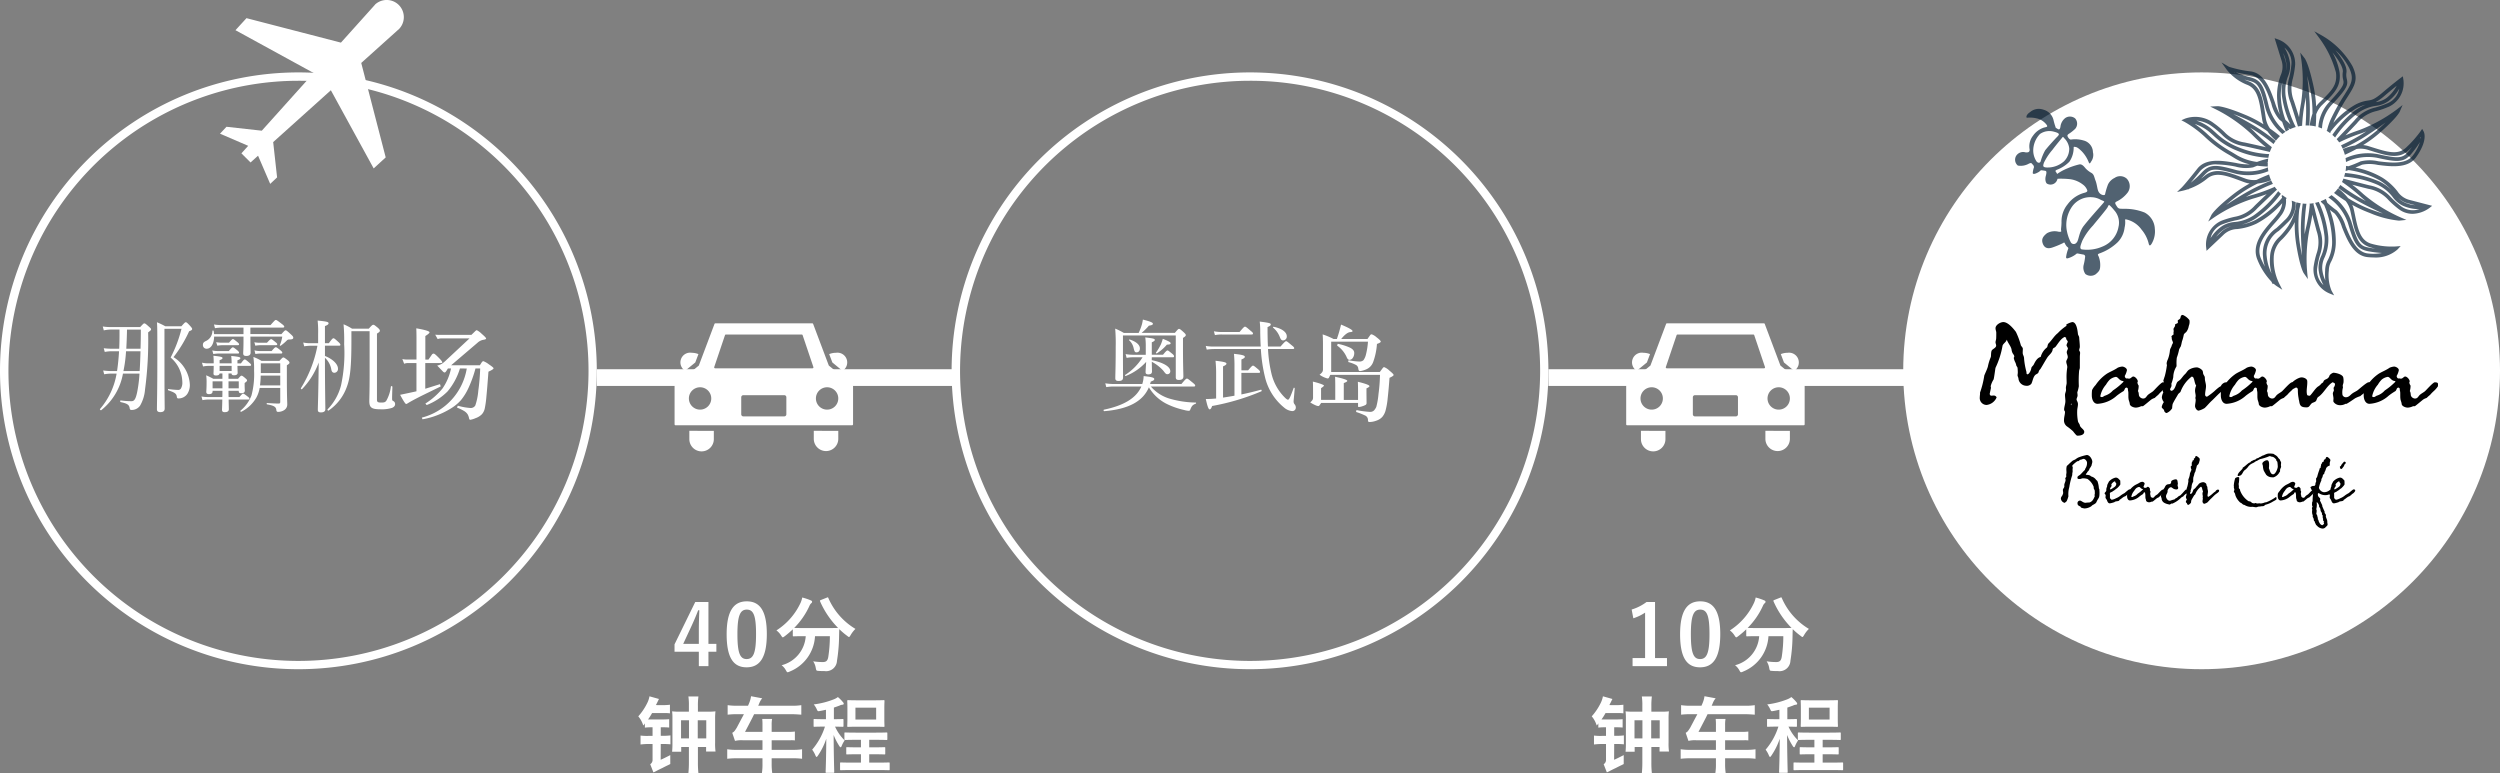 <svg xmlns="http://www.w3.org/2000/svg" xmlns:xlink="http://www.w3.org/1999/xlink" width="299.327" height="92.569" viewBox="0 0 299.327 92.569">
  <rect x="0" y="0" width="299.327" height="92.569" fill="#808080" stroke="none"/>
  <defs>
    <clipPath id="clip-path">
      <rect id="長方形_864" data-name="長方形 864" width="54.862" height="25.578"/>
    </clipPath>
  </defs>
  <g id="グループ_7746" data-name="グループ 7746" transform="translate(-37.836 -584.867)">
    <path id="パス_4028" data-name="パス 4028" d="M35.727,1A34.736,34.736,0,0,0,22.21,67.725a34.736,34.736,0,0,0,27.034-64A34.508,34.508,0,0,0,35.727,1m0-1A35.727,35.727,0,1,1,0,35.727,35.727,35.727,0,0,1,35.727,0Z" transform="translate(37.836 593.537)" fill="#fff"/>
    <path id="パス_3771" data-name="パス 3771" d="M-17472.9-2406.5h-42.6v-2h42.6Z" transform="translate(17624.791 3037.575)" fill="#fff"/>
    <path id="パス_4029" data-name="パス 4029" d="M-22.2-6.624a8.008,8.008,0,0,1-1.032-.06l.12.444a4.778,4.778,0,0,1,.912-.084h.8c-.048.792-.12,1.584-.24,2.376h-.636A8.153,8.153,0,0,1-23.3-4.02l.12.456a4.958,4.958,0,0,1,.912-.084h.576A8.7,8.7,0,0,1-23.676.588c-.06.06.084.192.144.144a7.2,7.2,0,0,0,2.6-4.38h1.98A16.066,16.066,0,0,1-19.236-1.4c-.156.72-.312,1.056-.66,1.056A9.672,9.672,0,0,1-21.2-.432c-.084-.012-.084.192,0,.2.8.168,1,.324,1.068.7.024.192.084.24.252.24A1.221,1.221,0,0,0-18.876.18a4.584,4.584,0,0,0,.588-1.932,44.487,44.487,0,0,0,.372-6.828c.312-.24.348-.276.348-.36s-.036-.132-.228-.3c-.408-.372-.492-.42-.576-.42s-.132.048-.5.444h-3.456a6.353,6.353,0,0,1-1.02-.072l.12.468a4.14,4.14,0,0,1,.912-.1h.972v.6q0,.9-.036,1.692Zm1.668,0c.036-.684.072-1.464.084-2.292h1.656c0,.768-.012,1.524-.036,2.292Zm1.7.3c-.024.792-.048,1.584-.1,2.376h-1.944a15.9,15.9,0,0,0,.312-2.376Zm2.868-2.688h2.04a15.553,15.553,0,0,1-1.3,3.444A3.934,3.934,0,0,1-13.824-2.64a1.364,1.364,0,0,1-.168.78.369.369,0,0,1-.324.168A9.66,9.66,0,0,1-15.5-1.8c-.06-.012-.06.132,0,.156.78.264.972.4,1.02.78.012.144.072.192.216.192A1.279,1.279,0,0,0-13.236-1.2a1.95,1.95,0,0,0,.312-1.116,4.1,4.1,0,0,0-1.956-3.3,15.41,15.41,0,0,0,1.872-3.1c.288-.108.36-.168.36-.276,0-.072-.048-.144-.216-.336-.372-.408-.456-.468-.552-.468-.072,0-.132.048-.516.48h-1.932a9.43,9.43,0,0,0-1-.48c.048.5.048,1.068.048,4.56,0,3.684-.048,5.16-.048,5.868,0,.2.108.336.4.336.36,0,.528-.144.528-.432,0-.168-.012-1.152-.024-2.868ZM-7.932-3.66c.012.156.1.216.3.216.276,0,.432-.108.432-.288,0-.084-.012-.324-.024-.84h1.476c.108,0,.156-.036.156-.108s-.06-.144-.192-.252c-.408-.36-.492-.408-.564-.408s-.156.048-.456.468h-.42v-.372c.288-.1.348-.156.348-.252,0-.12-.156-.168-1.092-.264a7.9,7.9,0,0,1,.048.888H-9.36v-.384c.276-.1.348-.156.348-.252,0-.12-.18-.18-1.092-.276a7.931,7.931,0,0,1,.036.912h-.648a3.392,3.392,0,0,1-.756-.084l.132.456a3.544,3.544,0,0,1,.648-.072h.624c0,.576-.024.84-.024.924,0,.144.072.228.3.228.264,0,.408-.084.432-.24h.336v.636h-1.092a9.364,9.364,0,0,0-.852-.42,5.585,5.585,0,0,1,.048.876c0,.756-.036.972-.036,1.116,0,.18.108.264.324.264.288,0,.432-.108.432-.348v-.048h1.176c0,.252,0,.492-.012.744h-1.728a3.457,3.457,0,0,1-.768-.072l.12.444a3.656,3.656,0,0,1,.648-.072h1.728c-.012.7-.036,1.092-.036,1.224,0,.192.084.288.324.288.324,0,.492-.12.492-.348,0-.168-.012-.588-.024-1.164h2.328c.12,0,.156-.036.156-.108s-.06-.144-.192-.24c-.384-.3-.48-.36-.552-.36s-.156.06-.444.408h-1.3c-.012-.264-.012-.42-.012-.744h1.224c0,.216.084.288.3.288.276,0,.432-.1.432-.324,0-.048-.024-.264-.024-.732V-2.52c.24-.168.288-.228.288-.312s-.06-.132-.216-.276c-.288-.24-.36-.288-.444-.288s-.132.048-.42.372h-1.14V-3.66Zm.012-.3H-9.36v-.612h1.44Zm-1.1,1.236v.84H-10.2v-.84Zm1.956.84H-8.292v-.84h1.224ZM-2.1-1.932V-.276c0,.168-.048.216-.2.216-.324,0-.7-.024-1.368-.06-.072,0-.084.144-.012.156.9.156,1.08.324,1.116.7.012.144.084.2.2.2A1.312,1.312,0,0,0-1.68.756.792.792,0,0,0-1.26.012c0-.312-.048-.708-.048-3.372V-4.644c.276-.168.312-.228.312-.312s-.036-.144-.216-.3c-.36-.276-.432-.324-.516-.324s-.132.048-.468.408H-4.344a5.581,5.581,0,0,0-.972-.468,10.525,10.525,0,0,1,.084,1.656,9.829,9.829,0,0,1-.312,2.952A4.365,4.365,0,0,1-6.864.792c-.048.048.036.168.1.132a4.34,4.34,0,0,0,1.8-1.692,3.682,3.682,0,0,0,.4-1.164Zm0-1.476v1.176H-4.524A9.686,9.686,0,0,0-4.44-3.408Zm0-.3H-4.428V-4.872H-2.1ZM-5.676-8.376v-.78h3.888c.12,0,.168-.036.168-.108s-.06-.156-.3-.336c-.516-.4-.624-.468-.708-.468s-.156.072-.636.612H-9.1a5.4,5.4,0,0,1-.936-.072l.12.444a5.539,5.539,0,0,1,.84-.072H-6.5v.78h-3.528c-.012-.12-.024-.252-.048-.384-.012-.06-.144-.06-.144,0a1.332,1.332,0,0,1-.756,1.2c-.312.144-.384.264-.384.48a.432.432,0,0,0,.444.456c.528,0,.876-.588.9-1.452H-6.5v.528c0,.852-.036,1.332-.036,1.464,0,.216.084.324.372.324.36,0,.516-.144.516-.408,0-.216-.024-.888-.024-1.644v-.264H-1.86a3.857,3.857,0,0,1-.288,1.02c-.024.048.06.1.1.072a5.737,5.737,0,0,0,.72-.612.393.393,0,0,1,.348-.132C-.66-7.74-.54-7.8-.54-7.944c0-.1-.06-.2-.252-.372-.492-.456-.576-.516-.672-.516-.072,0-.156.072-.492.456Zm.6,2.388a3.31,3.31,0,0,1,.6-.06H-2c.108,0,.144-.036.144-.108s-.06-.144-.2-.264c-.408-.336-.5-.384-.576-.384s-.156.048-.5.456H-4.5a2.32,2.32,0,0,1-.684-.084Zm-5.04,0a4.452,4.452,0,0,1,.576-.06h2.364c.108,0,.144-.036.144-.108s-.06-.144-.192-.264c-.384-.312-.48-.372-.552-.372s-.156.06-.48.444H-9.564a2.674,2.674,0,0,1-.672-.072Zm5.028-1a5.048,5.048,0,0,1,.588-.06h1.884c.108,0,.156-.036.156-.108S-2.52-7.3-2.652-7.4c-.384-.312-.468-.372-.54-.372s-.156.06-.5.432h-.828A3.327,3.327,0,0,1-5.2-7.4Zm-4.548,0a4.6,4.6,0,0,1,.588-.06h1.872c.108,0,.144-.036.144-.108s-.06-.144-.192-.252c-.384-.312-.468-.372-.54-.372s-.156.06-.468.432h-.84a3.719,3.719,0,0,1-.7-.06Zm12.888,0H4.944c.12,0,.156-.036.156-.108s-.048-.156-.228-.324c-.444-.408-.516-.456-.6-.456s-.156.048-.552.588H3.252V-9.336c.348-.132.432-.228.432-.336,0-.156-.192-.216-1.308-.324a11.93,11.93,0,0,1,.06,1.572v1.14h-.9a4.016,4.016,0,0,1-.888-.084l.12.456a5.216,5.216,0,0,1,.792-.072h.792A14.767,14.767,0,0,1,.372-1.9c-.036.06.084.168.132.12a9.116,9.116,0,0,0,2-3.192C2.472-1.4,2.4.288,2.4.7c0,.216.12.3.372.3C3.1,1,3.3.876,3.3.624c0-.492-.048-2.64-.048-6.108v-.06A2.5,2.5,0,0,1,4.02-4.116c.048.264.18.372.36.372a.454.454,0,0,0,.432-.492c0-.516-.576-1.128-1.56-1.524ZM6.42-8.724H8.6v5.232c0,2.1-.036,2.748-.036,3.12,0,.792.252,1,1.356,1A4.026,4.026,0,0,0,11.292.456c.24-.108.36-.252.36-.444a.392.392,0,0,0-.216-.372c-.132-.06-.144-.108-.144-.348,0-.3.024-.948.036-1.356,0-.084-.156-.12-.18-.036a4.479,4.479,0,0,1-.564,1.728c-.156.168-.252.192-.612.192-.408,0-.492-.072-.492-.372V-8.436c.276-.168.348-.24.348-.348,0-.084-.06-.18-.228-.336-.408-.336-.468-.372-.552-.372-.108,0-.18.06-.552.468H6.5a6.808,6.808,0,0,0-1.02-.528,21.6,21.6,0,0,1,.072,2.376,18.336,18.336,0,0,1-.372,4.932A6.34,6.34,0,0,1,3.576.624c-.06.06.036.2.108.156A5.79,5.79,0,0,0,5.892-2.112c.372-1.008.528-2.328.528-5.4Zm7.788,3.816h-.972a1.22,1.22,0,0,0-.5.084l-.216-.564a2.619,2.619,0,0,0,.6.06h1.092V-8q0-.6-.024-1.068,1.584.276,1.584.48,0,.132-.5.444v2.82h.372l.4-.576a.29.29,0,0,1,.216-.144q.1,0,.348.234t.474.48q.222.246.222.336t-.24.09H15.264v3.072l1.764-.552.084.276-2.088,1.02q-1.26.624-1.884,1.008a.418.418,0,0,1-.168.072q-.132,0-.72-1.1,1.44-.3,1.956-.42Zm5.208.648a7.8,7.8,0,0,1-1.488,2.754A7.31,7.31,0,0,1,15.432.12l-.156-.18a8.592,8.592,0,0,0,2.052-1.806,6.518,6.518,0,0,0,1.02-2.394h-.372l-.18.288q-.12.192-.216.192t-.252-.168l-.636-.66a2.185,2.185,0,0,0,.582-.228,3.557,3.557,0,0,0,.486-.408l2.8-2.616H17.184a1.123,1.123,0,0,0-.432.084l-.3-.528q.288.024.6.024h3.732l.432-.42q.144-.144.222-.144a2.452,2.452,0,0,1,.594.444q.516.444.516.552t-.336.156a1.391,1.391,0,0,0-.7.36L18.36-4.644H21.8l.216-.336q.108-.156.2-.156a2.585,2.585,0,0,1,.66.378q.564.378.564.474,0,.132-.612.408-.144,1.968-.246,2.994a11.526,11.526,0,0,1-.2,1.434,1.53,1.53,0,0,1-.342.672,1.963,1.963,0,0,1-.75.462,2.63,2.63,0,0,1-.642.2q-.1,0-.144-.192a1.487,1.487,0,0,0-.174-.474A1.307,1.307,0,0,0,19.926.84a4.714,4.714,0,0,0-.858-.408l.084-.24a6.929,6.929,0,0,0,1.5.276.622.622,0,0,0,.606-.306,7.333,7.333,0,0,0,.354-1.746A26.086,26.086,0,0,0,21.84-4.26h-.564a14.418,14.418,0,0,1-.834,2.322A6.663,6.663,0,0,1,19.53-.462,5.27,5.27,0,0,1,18.3.546a9.637,9.637,0,0,1-1.656.81,8.752,8.752,0,0,1-1.716.468l-.072-.2a7.305,7.305,0,0,0,5.376-5.88Z" transform="translate(73.49 633.245)" fill="#fff"/>
    <path id="パス_4030" data-name="パス 4030" d="M-6.72-7.66H-8.3l-2.48,5.07v.88h2.91V.02h1.15V-1.71h.95v-.94h-.95ZM-7.87-2.65H-9.74l.94-2.02c.31-.67.6-1.34.85-2h.14c-.03.77-.06,1.53-.06,2.34Zm5.74-5.09c-1.54,0-2.41,1.11-2.41,3.94S-3.72.16-2.15.16.27-.99.27-3.82-.59-7.74-2.13-7.74Zm0,.99c.8,0,1.11.69,1.11,2.94S-1.34-.83-2.15-.83c-.79,0-1.1-.73-1.1-2.98S-2.91-6.75-2.13-6.75ZM6.74-7.9c-.11.05-.13.06-.09.17A10.532,10.532,0,0,0,8.8-4.56c-.1.01-.43.02-1.3.02H4.81c-.77,0-1.12-.01-1.26-.02A9.024,9.024,0,0,0,5.38-7.21a.8.8,0,0,1,.23-.32.206.206,0,0,0,.08-.15c0-.07-.03-.12-.14-.17A7.016,7.016,0,0,0,4.51-8.2a2.828,2.828,0,0,1-.2.64,7.808,7.808,0,0,1-2.89,3.3,2.242,2.242,0,0,1,.56.61c.1.15.14.22.21.22.05,0,.11-.05.22-.13a10.9,10.9,0,0,0,.97-.83v.73c0,.1.01.11.11.11.06,0,.38-.02,1.32-.02h.12A3.85,3.85,0,0,1,2.04-.09a1.889,1.889,0,0,1,.51.6c.1.17.13.24.21.24A.657.657,0,0,0,3,.67,4.837,4.837,0,0,0,6.04-3.57H7.82a16.5,16.5,0,0,1-.19,2.48c-.08.46-.25.62-.67.62A7.452,7.452,0,0,1,5.82-.56a2.056,2.056,0,0,1,.31.8c.07.33.06.33.37.35.24.02.43.02.68.02A1.3,1.3,0,0,0,8.67-.62a19.961,19.961,0,0,0,.25-2.8c.01-.35.01-.7.03-.99a8.274,8.274,0,0,0,.95.81c.1.08.16.13.21.13s.1-.07.19-.22a3.423,3.423,0,0,1,.58-.75A8.007,8.007,0,0,1,7.64-8.13c-.04-.1-.06-.11-.19-.05ZM-12.43,9.34h.37c.24,0,.61.02.79.04V8.31a6.3,6.3,0,0,1-.79.05h-.37V7.34h.13a8.534,8.534,0,0,1,.88.03v-1a9.242,9.242,0,0,1-.95.03h-1.58a6.777,6.777,0,0,0,.48-.76h1.35a4.781,4.781,0,0,1,.79.03V4.64a7.748,7.748,0,0,1-.95.05c-.26,0-.4,0-.73-.01.14-.27.14-.27.18-.35.15-.31.15-.31.19-.38l-1.14-.32a2.95,2.95,0,0,1-.29.85,6.918,6.918,0,0,1-1.05,1.55,2.953,2.953,0,0,1,.59,1.09.676.676,0,0,0,.2-.26v.52a5.955,5.955,0,0,1,.65-.04h.27V8.37h-.49a6.243,6.243,0,0,1-.95-.04V9.4a8.044,8.044,0,0,1,.94-.06h.5v1.88a.6.6,0,0,1-.28.54l.38.98a3.446,3.446,0,0,0,.43-.21c.33-.17.33-.17.67-.33.15-.08.25-.13.49-.25.09-.04.24-.11.43-.21V10.67c-.57.29-.78.4-1.15.56Zm1.4-.16a10.684,10.684,0,0,1-.04,1.09h1.09V9.7h.92v1.82a12.3,12.3,0,0,1-.06,1.31h1.2a11.291,11.291,0,0,1-.06-1.31V9.7H-7v.54h1.13a6.791,6.791,0,0,1-.05-1.07V6.34a7.78,7.78,0,0,1,.04-.91,7.205,7.205,0,0,1-.93.04H-7.98V4.8a8.16,8.16,0,0,1,.06-1.15h-1.2a7.09,7.09,0,0,1,.06,1.13v.69h-1.08a7.009,7.009,0,0,1-.93-.04,6.683,6.683,0,0,1,.04.86ZM-9.05,6.5V8.67H-10V6.5ZM-8,6.5h1.02V8.67H-8Zm5.66,1.39c.52-.99.82-1.57.9-1.73.04-.08.11-.22.19-.39H3.27c.42.01.59.02,1.13.06V4.69a6.766,6.766,0,0,1-1.16.07h-4c.11-.25.11-.25.15-.35a1.988,1.988,0,0,1,.33-.54l-1.34-.25a3.042,3.042,0,0,1-.2.76c-.01.03-.08.2-.16.38H-3.26a7.243,7.243,0,0,1-1.16-.07V5.83a9.891,9.891,0,0,1,1.13-.06h.82c-.12.23-.16.3-.38.71-.1.2-.27.51-.48.91-.27.43-.33.5-.54.61l.33.97a3.241,3.241,0,0,1,.91-.08H-.25v1.15H-3.32a6.788,6.788,0,0,1-1.15-.07v1.14a9.529,9.529,0,0,1,1.17-.06H-.25v.65a6.586,6.586,0,0,1-.07,1.13H.92A7.333,7.333,0,0,1,.85,11.7v-.65H3.32a8.123,8.123,0,0,1,1.17.06V9.97a6.711,6.711,0,0,1-1.15.07H.85V8.89H3.16a3.321,3.321,0,0,1,.47.02V7.85a6.142,6.142,0,0,1-.78.04h-2V7.08A3.836,3.836,0,0,1,.9,6.34H-.28a5.866,5.866,0,0,1,.03.75v.8ZM7.35,6.37H7.02c-.75,0-.98-.02-1.04-.02-.1,0-.11.01-.11.11v.71c0,.1.01.11.11.11.06,0,.29-.02,1.04-.02h.21A7.891,7.891,0,0,1,5.7,10.02a3.094,3.094,0,0,1,.4.71c.05.11.09.16.13.16s.09-.06.16-.16a8.1,8.1,0,0,0,1-2.02c-.01,2.16-.07,3.77-.08,3.98,0,.09.01.1.12.1h.8c.1,0,.11-.01.11-.1,0-.22-.06-1.93-.07-4.43a7.657,7.657,0,0,0,.67,1.31c.06.1.12.16.17.16s.08-.05.12-.15a3.242,3.242,0,0,1,.36-.67A5.426,5.426,0,0,1,8.44,7.26c.62.01.83.02.89.02.11,0,.12-.01.12-.11V6.46c0-.1-.01-.11-.12-.11-.06,0-.29.02-1.03.02V4.98c.24-.08.47-.16.68-.24a.9.9,0,0,1,.32-.1c.1,0,.18-.04.18-.12a.24.24,0,0,0-.08-.17,4.072,4.072,0,0,0-.62-.63,2.012,2.012,0,0,1-.41.24,9.7,9.7,0,0,1-2.48.64,2.733,2.733,0,0,1,.34.54c.14.31.14.3.45.24.23-.04.45-.09.67-.14Zm6.17,6.09c.96,0,1.29.02,1.35.02.1,0,.11-.01.11-.11v-.71c0-.1-.01-.11-.11-.11-.06,0-.39.02-1.35.02h-.99v-1h.58c.87,0,1.17.02,1.23.02.1,0,.11-.01.11-.11V9.82c0-.09-.01-.1-.11-.1-.06,0-.36.02-1.23.02h-.58v-.9h.76c.92,0,1.23.02,1.29.02.11,0,.12-.01.12-.11V8.07c0-.1-.01-.11-.12-.11-.06,0-.37.02-1.29.02H10.96c-.92,0-1.22-.02-1.28-.02-.11,0-.12.01-.12.11v.68c0,.1.01.11.12.11.06,0,.36-.02,1.28-.02h.58v.9h-.43c-.87,0-1.17-.02-1.23-.02-.09,0-.1.01-.1.1v.66c0,.1.01.11.1.11.06,0,.36-.02,1.23-.02h.43v1H10.51c-.96,0-1.29-.02-1.36-.02-.1,0-.11.01-.11.11v.71c0,.1.01.11.11.11.07,0,.4-.02,1.36-.02Zm-2.3-8.35c-.85,0-1.14-.02-1.21-.02-.1,0-.11.01-.11.11,0,.07.02.31.02.88V6.3c0,.57-.02.81-.02.88,0,.1.01.11.11.11.07,0,.36-.02,1.21-.02h1.82c.85,0,1.15.02,1.21.02.1,0,.11-.01.11-.11,0-.06-.02-.31-.02-.88V5.08c0-.57.02-.81.02-.88,0-.1-.01-.11-.11-.11-.06,0-.36.02-1.21.02Zm2.14,2.3H10.88V4.99h2.48Z" transform="translate(129.378 664.606)" fill="#fff"/>
    <path id="パス_4031" data-name="パス 4031" d="M35.727,1A34.736,34.736,0,0,0,22.21,67.725a34.736,34.736,0,0,0,27.034-64A34.508,34.508,0,0,0,35.727,1m0-1A35.727,35.727,0,1,1,0,35.727,35.727,35.727,0,0,1,35.727,0Z" transform="translate(151.773 593.537)" fill="#fff"/>
    <path id="パス_4032" data-name="パス 4032" d="M-11.76-5.6h2.508c.12,0,.156-.036.156-.12s-.048-.168-.216-.3c-.408-.336-.492-.4-.564-.4s-.168.06-.54.516H-11.76V-7.392c.3-.132.36-.2.36-.288,0-.132-.132-.18-1.14-.3a7.134,7.134,0,0,1,.06,1.068V-5.9h-1.512a4.834,4.834,0,0,1-.9-.084l.12.456A3.949,3.949,0,0,1-13.98-5.6h1.116A6.692,6.692,0,0,1-14.94-3.492c-.048.036,0,.156.06.132a6.4,6.4,0,0,0,2.448-1.692c-.048.72-.072,1.14-.072,1.236,0,.168.1.264.324.264.3,0,.444-.108.444-.348,0-.156-.012-.468-.024-1.164a5.04,5.04,0,0,1,1.368,1.056c.3.4.348.432.5.432a.337.337,0,0,0,.348-.36c0-.54-.816-1.032-2.22-1.32Zm5.04,3.5c.12,0,.156-.036.156-.12s-.06-.144-.288-.336c-.528-.432-.612-.492-.7-.492s-.168.06-.66.648h-3.756a2.606,2.606,0,0,0,.084-.288c.324-.12.42-.18.42-.312,0-.168-.336-.252-1.272-.348A3.148,3.148,0,0,1-12.9-2.4h-3.372a6.791,6.791,0,0,1-1.056-.084l.12.456A5.446,5.446,0,0,1-16.26-2.1h3.252C-13.632-.672-15.18.192-17.484.672c-.084.012-.048.192.036.18,2.9-.24,4.632-1.176,5.34-2.856A5.218,5.218,0,0,0-9.984-.024,9.244,9.244,0,0,0-7.9.708a2.522,2.522,0,0,0,.552.1A.179.179,0,0,0-7.152.66c.192-.468.3-.564.66-.708.048-.012.048-.132,0-.132A11.765,11.765,0,0,1-9.54-.624,4.7,4.7,0,0,1-11.868-2.1Zm-6.264-6.42a6.488,6.488,0,0,0,.876-.864c.384-.06.48-.108.48-.24s-.312-.264-1.2-.492a4.422,4.422,0,0,1-.12.6,6.674,6.674,0,0,1-.384,1h-1.776a7.528,7.528,0,0,0-1.032-.516,21.943,21.943,0,0,1,.06,2.2c0,2.472-.048,3.24-.048,3.732,0,.24.108.336.4.336.36,0,.528-.12.528-.408,0-.516-.012-1.3-.012-3.24v-1.8h6.324v5c0,.252.12.324.372.324.372,0,.54-.132.54-.42,0-.312-.048-1.344-.048-3.408v-1.2c.276-.18.336-.24.336-.348,0-.072-.048-.144-.24-.324C-8.328-8.952-8.412-9-8.5-9s-.132.048-.5.48Zm-.6,2.328c.24,0,.4-.168.4-.468,0-.42-.42-.8-1.212-1.068-.048-.012-.12.048-.084.084a1.749,1.749,0,0,1,.552.972C-13.824-6.264-13.776-6.192-13.584-6.192Zm2.436.12a5.367,5.367,0,0,0,1.2-1.044c.348-.012.444-.048.444-.168s-.276-.264-.936-.528a6.114,6.114,0,0,1-.228.66,6.42,6.42,0,0,1-.588.984C-11.292-6.12-11.2-6.036-11.148-6.072ZM1.3-6.588a18.456,18.456,0,0,0,.48,3.3A6.693,6.693,0,0,0,4.068.408a1.712,1.712,0,0,0,.96.432A.413.413,0,0,0,5.484.4.576.576,0,0,0,5.364.06a.527.527,0,0,1-.144-.4c0-.072.06-.6.132-1.548,0-.048-.108-.1-.12-.048-.4,1.1-.552,1.416-.684,1.416-.072,0-.192-.072-.384-.264A5.973,5.973,0,0,1,2.556-3.7a16.172,16.172,0,0,1-.4-2.892H5.136c.108,0,.156-.036.156-.108S5.232-6.852,5-7.032c-.516-.432-.588-.492-.672-.492s-.168.06-.672.636H2.148C2.112-7.56,2.1-8.328,2.1-9.216c.312-.132.384-.216.384-.312,0-.144-.1-.192-1.32-.348a10.1,10.1,0,0,1,.06,1.3c.012.6.024,1.164.06,1.692H-4.332A5.627,5.627,0,0,1-5.3-6.96l.12.444a5.99,5.99,0,0,1,.876-.072ZM-1.032-3.732H1.044c.12,0,.156-.036.156-.12s-.048-.156-.228-.312C.528-4.536.444-4.6.36-4.6s-.156.06-.588.564h-.8V-5.34c.324-.132.408-.216.408-.312,0-.132-.144-.24-1.3-.36a14.885,14.885,0,0,1,.06,1.656V-1c-.456.084-.912.156-1.368.228V-4.512c.312-.132.408-.228.408-.324,0-.12-.144-.216-1.308-.348a14.635,14.635,0,0,1,.072,1.62v2.9l-.156.012c-.408.036-.744.048-1.08.048.216,1,.348,1.236.456,1.236s.2-.1.3-.4A27.538,27.538,0,0,0,1.356-1.524c.072-.036.036-.216-.048-.192-.792.216-1.572.408-2.34.564ZM3.984-7.62a.46.46,0,0,0,.42-.492c0-.492-.576-.936-1.572-1.14-.048-.012-.108.06-.072.1A2.755,2.755,0,0,1,3.54-8.1C3.684-7.716,3.768-7.62,3.984-7.62ZM-4.2-8.256a4.1,4.1,0,0,1,.816-.072H.2c.108,0,.156-.036.156-.12S.3-8.592.06-8.784c-.492-.432-.576-.48-.66-.48s-.156.048-.648.636H-3.4a5.084,5.084,0,0,1-.924-.084Zm14.6.468A16.507,16.507,0,0,0,10.9-9.516q1.38.576,1.38.78,0,.1-.264.12-.456.024-1.1.828h3.144l.324-.456a.216.216,0,0,1,.186-.108,1.821,1.821,0,0,1,.6.372q.486.372.486.5t-.456.282a7.957,7.957,0,0,1-.462,2.19,1.517,1.517,0,0,1-.834.858,2.855,2.855,0,0,1-.678.2A.242.242,0,0,1,13.038-4a.71.71,0,0,1-.078-.282.557.557,0,0,0-.234-.378,3.943,3.943,0,0,0-.966-.372l.036-.216a7.994,7.994,0,0,0,1.254.156.7.7,0,0,0,.54-.168,1.939,1.939,0,0,0,.3-.7,8.51,8.51,0,0,0,.234-1.512H9.72v3.636h5.82l.348-.468q.1-.12.168-.12a1.887,1.887,0,0,1,.63.414q.51.414.51.528t-.492.342q-.1,1.38-.222,2.466a8.618,8.618,0,0,1-.27,1.518,2.048,2.048,0,0,1-.378.7,1.644,1.644,0,0,1-.69.438,2.446,2.446,0,0,1-.84.168.162.162,0,0,1-.144-.054.451.451,0,0,1-.036-.222.578.578,0,0,0-.372-.516A7.759,7.759,0,0,0,12.7.948L12.744.72a11.484,11.484,0,0,0,1.584.216.661.661,0,0,0,.54-.192,1.871,1.871,0,0,0,.252-.4,9,9,0,0,0,.264-1.536,20.66,20.66,0,0,0,.18-2.3H9.612l-.168.348a.184.184,0,0,1-.156.084,2.77,2.77,0,0,1-.96-.456,1.319,1.319,0,0,0,.33-.324.627.627,0,0,0,.078-.324V-7.188q0-.684-.036-1.152a8.5,8.5,0,0,1,1.308.552Zm.1.576a6.432,6.432,0,0,1,1.488.468q.492.252.492.618a.979.979,0,0,1-.174.6.49.49,0,0,1-.39.234q-.216,0-.348-.336A3.318,3.318,0,0,0,10.428-7Zm2.436,6.72V-1.6q0-.6-.024-1.068,1.392.336,1.392.528,0,.1-.36.264v.564l.012,1.164a.272.272,0,0,1-.09.234,1.7,1.7,0,0,1-.39.168,1.563,1.563,0,0,1-.456.1q-.084,0-.084-.12V-.132H8.52l-.2.288a.179.179,0,0,1-.15.084A1.165,1.165,0,0,1,7.818.132,3.885,3.885,0,0,1,7.212-.2a1.382,1.382,0,0,0,.276-.3.593.593,0,0,0,.06-.288v-.9q0-.72-.024-1a8.106,8.106,0,0,1,.93.264q.4.144.4.216T8.508-1.9v1.4h1.7V-2.2q0-.6-.024-1.068,1.464.312,1.464.492,0,.108-.42.264V-.492Z" transform="translate(187.5 633.245)" fill="#fff"/>
    <path id="ifn0130" d="M390.884,1918.934l-4.09,4.552-11.308-2.93-1.32,1.441,9.359,5.125-6.206,6.908-4.229-.469-.775.827,3.375,1.454-.812.9,1.093,1.093.9-.811,1.453,3.375.826-.776-.468-4.228,6.907-6.207,5.125,9.359,1.44-1.32-2.929-11.308,4.551-4.09a2.052,2.052,0,0,0-2.9-2.9Z" transform="translate(-308.138 -1333.515)" fill="#fff"/>
    <path id="ifn1078" d="M1757.868,300a.115.115,0,0,0-.107.075l-1.875,4.98-2.86,2.342a.115.115,0,0,0-.042.088v4.606a.114.114,0,0,0,.115.115h21.139a.115.115,0,0,0,.115-.115v-4.607a.115.115,0,0,0-.043-.088l-2.86-2.342-1.875-4.98a.115.115,0,0,0-.107-.075Zm1.262,1.339h9.076a.115.115,0,0,1,.109.078l1.289,3.819a.118.118,0,0,1-.015.1.115.115,0,0,1-.094.048H1757.84a.116.116,0,0,1-.094-.048.118.118,0,0,1-.016-.1l1.29-3.819a.115.115,0,0,1,.109-.078Zm13.148,2.188a2.159,2.159,0,0,0-.734.139l-.047.019.377,1,1.215,1a1.17,1.17,0,0,0-.812-2.153Zm-17.219,0a1.17,1.17,0,0,0-.811,2.153l1.215-.995.376-1c-.016-.006-.029-.013-.047-.019a2.157,2.157,0,0,0-.733-.139Zm16.158,4.128a1.339,1.339,0,1,1-1.311,1.366A1.339,1.339,0,0,1,1771.217,307.655Zm-15.209,0a1.339,1.339,0,1,1-1.31,1.367A1.339,1.339,0,0,1,1756.008,307.655Zm5.208.946h4.9a.25.25,0,0,1,.251.251v2.039a.251.251,0,0,1-.251.251h-4.9a.25.25,0,0,1-.251-.251v-2.038a.251.251,0,0,1,.251-.251Zm-6.465,4.27v.994a1.466,1.466,0,1,0,2.932,0v-.994Zm14.9,0v.994a1.467,1.467,0,0,0,2.933,0v-.994Z" transform="translate(-1634.38 323.58)" fill="#fff"/>
    <g id="グループ_7470" data-name="グループ 7470" transform="translate(265.71 588.613)">
      <ellipse id="楕円形_24" data-name="楕円形 24" cx="35.727" cy="35.727" rx="35.727" ry="35.727" transform="translate(0 4.924)" fill="#fff"/>
      <g id="グループ_7468" data-name="グループ 7468" transform="translate(9.167 33.962)" clip-path="url(#clip-path)">
        <path id="パス_3882" data-name="パス 3882" d="M11.153,267.6a6.985,6.985,0,0,0-.739-.588.885.885,0,0,1-.331-.739c0-.362.12-.663.12-.995,0-.06-.105-.121-.105-.271,0-.3.151-.678.151-.995,0-.241-.045-.5-.045-.754,0-.211.121-.392.121-.6,0-.09-.015-.166-.015-.226,0-.211.09-.437.09-.6,0-.241-.015-.5-.015-.723a6.855,6.855,0,0,1,.09-1.13v-.045c.015-.2-.121-.437-.121-.663,0-.166.181-.347.181-.543,0-.211-.121-.407-.121-.573,0-.181.136-.332.136-.467,0-.075-.166-.286-.166-.392a1.939,1.939,0,0,1,.151-.377c0-.121-.136-.256-.181-.331-.03-.03,0-.151-.015-.166-.03-.03-.136-.075-.151-.106-.467.166-.814.8-1.115,1.176-.09.121-.331.151-.347.332-.045.392-.422.633-.633.949-.271.422-.528.889-.769,1.281-.151.271-.166.105-.3.512-.03.136-.286.211-.392.316-.271.286-.3.754-.467,1.055a.717.717,0,0,1-.648.226.954.954,0,0,1-.889-.874c-.015-.136-.105-.256-.105-.377,0-.105.03-.211.03-.347,0-.151-.015-.377-.03-.543-.015-.09-.136-.226-.151-.286a1.434,1.434,0,0,0-.136-.407,2.013,2.013,0,0,1-.166-.482c0-.075.06-.106.06-.2,0-.136-.151-.286-.211-.407a1.376,1.376,0,0,1-.121-.452c-.106-.407-.407-.708-.558-1.13H3.225c-.075.286-.407.437-.5.708a10.065,10.065,0,0,1-.844,2.653c-.015.03-.151,1.13-.226,1.387a2.73,2.73,0,0,0-.347.8c0,.075.03.151.03.211,0,.03-.136.633-.151.723.015.121.09.211.181.211s.2-.015.3-.015a.358.358,0,0,1,.347.226,1.489,1.489,0,0,1-1.191.9A.825.825,0,0,1,0,263.542a3.476,3.476,0,0,1,.03-.362v-.2a10.942,10.942,0,0,0,.512-2.05c.135-.332.316-.693.422-1.04a5.826,5.826,0,0,1,.347-1.145c.06-.106,0-.633.136-.829.121-.166.512-.3.512-.558,0-.151-.075-.256-.075-.407,0-.105.06-.271.075-.407.015-.241.015-.467.015-.739,0-.166-.09-.316-.09-.527,0-.407.588-.739.934-.739.558,0,1.176.739,1.507,1.176a8.909,8.909,0,0,1,.573,1.522c.03.211.256.3.256.512,0,.151-.015.3-.015.452,0,.316.166.362.166.754a8.979,8.979,0,0,0,.286,1.567v.121c0,.06.045.151.121.151.151,0,.331-.316.377-.452a1.566,1.566,0,0,0,.09-.332c.06-.166.226-.241.3-.422.166-.332.407-.784.814-.874a2.129,2.129,0,0,1,.723-1.115c.121-.09.06-.286.211-.5.362-.332.693-.919,1.115-1.236a5.535,5.535,0,0,1,.995-.844c.045-.03.06-.06.015-.181a2.321,2.321,0,0,1,.723-.3c.528,0,.633,1.04.678,1.432.015.136.136.256.151.422.015.316.075.769.075,1.115,0,.121-.075.256-.075.377,0,.151.106.151.106.347,0,.151-.03.286-.03.482V260c0,.121-.075.256-.09.407a14.422,14.422,0,0,0-.03,1.809,4.1,4.1,0,0,1-.181.723c0,.12.03.256.03.392,0,.166-.121.316-.121.467s.166.286.166.573c0,.256-.09.527-.09.784a5.7,5.7,0,0,0,.09,1.251c.03.181.181.3.226.482.03.286.528.5.528.784,0,.392-.5.467-.769.467h-.075c-.106,0-.437-.452-.512-.543m-.241-3.15v.03h.045c0-.03.03-.136.03-.181h.075l-.075.015c-.075-.015-.075.06-.075.136" transform="translate(0 -253.685)"/>
        <path id="パス_3883" data-name="パス 3883" d="M114.9,301.045a.2.2,0,0,0-.181-.121c-.03,0-.03.03-.06.03-.121.015-.136.271-.271.392a7.5,7.5,0,0,0-.8.543,3.754,3.754,0,0,1-2.306.98c-.528,0-.693-.6-.693-.995a4.568,4.568,0,0,1,.03-.648,2.3,2.3,0,0,1,.422-.6,5,5,0,0,1,1.236-1.281c.362-.271.949-.467,1.417-.8a1.8,1.8,0,0,1,.528-.136c.2,0,.573.181.573.437a2.266,2.266,0,0,1-.256.678.341.341,0,0,0,.181.317.534.534,0,0,1,.09-.015c.09,0,.151.03.241.03.211,0,.347-.256.5-.256.241,0,.543.377.543.573,0,.075-.045.121-.045.151a.747.747,0,0,0,.151.362,2.35,2.35,0,0,1-.09.663c.121.166.09.392.136.558a.574.574,0,0,0,.467.332c.377,0,.392-.286.648-.482.12-.105.392-.256.543-.377.106-.075.98-1.085,1.191-1.085.316,0,.392.075.392.241a1.3,1.3,0,0,1-.015.241,3.006,3.006,0,0,1-.5.573,4.358,4.358,0,0,0-.437.452,4.21,4.21,0,0,0-.377.332c-.045.06-.271.075-.528.286-.181.151-.723.6-.9.724-.09.03-.151,0-.241.015a1.58,1.58,0,0,1-.633.166c-.256,0-.708-.166-.723-.452-.015-.226-.151-.437-.151-.663-.03-.105,0-.678-.03-.8a1.485,1.485,0,0,1-.045-.362m-1.462-1.4a1.463,1.463,0,0,0-.708.331,3,3,0,0,0-.452.6,2.944,2.944,0,0,0-.678,1.372c0,.06.045.09.121.105h.015c.136.045.286-.105.392-.151a2.126,2.126,0,0,0,.98-.633,7.788,7.788,0,0,0,1.266-1.04c0-.015-.015-.06-.015-.09-.512-.015-.6-.5-.919-.5" transform="translate(-97.176 -292.228)"/>
        <path id="パス_3884" data-name="パス 3884" d="M181.65,251.562a6.779,6.779,0,0,1-.286,1.025,5.6,5.6,0,0,0-.03.889.62.62,0,0,1-.015.166,2.47,2.47,0,0,0-.377,1.266,4.124,4.124,0,0,1-.226.784c0,.06.015.121.015.2,0,.241-.166.316-.166.5,0,.06.075.12.121.151.452,0,.558-.769.723-1.025.075-.106.286-.211.392-.331.211-.226.316-.422.543-.633.181-.166.256-.362.452-.512a1.809,1.809,0,0,1,.934-.3h.075a1.116,1.116,0,0,1,.618.362c.106.151.06.362.136.482.106.226.166.2.166.482,0,.3.136.6.136.919s-.105.663-.105,1.01a.238.238,0,0,0,.226.256,7.174,7.174,0,0,0,.9-.678,5.563,5.563,0,0,1,.512-.437c.075-.075.151-.075.2-.121.09-.075.09-.151.166-.226a.855.855,0,0,1,.407-.256c.347,0,.362.075.362.226a.623.623,0,0,1-.03.226,2.533,2.533,0,0,1-.512.452,5.036,5.036,0,0,0-.573.452c-.151.136-.693.693-.829.814-.332.3-.558.6-.874.9a2.779,2.779,0,0,1-.724.316c-.256,0-.437-.362-.437-.543,0-.226.075-.482.075-.708a.514.514,0,0,0-.045-.256,1.146,1.146,0,0,0,.045-.241c0-.2-.075-.422-.075-.633a1.583,1.583,0,0,1,.136-.618c-.211-.3-.181-.708-.362-.995-.03-.06-.121-.06-.166-.09a4.025,4.025,0,0,0-1.341,1.809c-.015.075-.226.2-.3.316-.2.362-.467.769-.648,1.161a2.964,2.964,0,0,0-.06.512,1.433,1.433,0,0,1-.663.573.367.367,0,0,1-.3-.317c-.03-.151-.286-.256-.286-.407a1.431,1.431,0,0,1,.256-.588,1.07,1.07,0,0,1-.241-.573,1.573,1.573,0,0,1,.181-.588c-.075-.06-.075-.226-.075-.316,0-.226.015-.437.015-.663,0-.045.121-.09.121-.2,0-.09-.06-.151-.06-.241v-.03c.075-.181.106-.331.166-.482a9.44,9.44,0,0,0,.241-1.206c.045-.105-.015-.226-.015-.347a1.489,1.489,0,0,1,.151-.482,3.985,3.985,0,0,0,.241-1.055c.03-.256.181-.377.226-.618.03-.106.136-.211.136-.332,0-.105-.181-.362-.136-.573a.454.454,0,0,1-.045-.135c0-.075.2-.226.271-.271v-.03c-.075-.166.045-.316-.015-.482a.483.483,0,0,1,.015-.211c.06-.106.226-.3.151-.407.06-.181.407-.136.347-.331a.206.206,0,0,1,0-.106c-.075-.166.181-.166.286-.347.075-.181.03-.407.316-.407a2.041,2.041,0,0,1,.784.618,1.214,1.214,0,0,1-.075.693,1.582,1.582,0,0,1-.3.723c-.106.105-.271.211-.3.332a6.037,6.037,0,0,1-.166.663c-.075.136-.105.512-.211.769a1.8,1.8,0,0,0-.166.3" transform="translate(-157.776 -247.462)"/>
        <path id="パス_3885" data-name="パス 3885" d="M242.265,301.045a.2.2,0,0,0-.181-.121c-.03,0-.03.03-.06.03-.12.015-.135.271-.271.392a7.524,7.524,0,0,0-.8.543,3.754,3.754,0,0,1-2.306.98c-.528,0-.693-.6-.693-.995a4.548,4.548,0,0,1,.03-.648,2.3,2.3,0,0,1,.422-.6,5,5,0,0,1,1.236-1.281c.362-.271.95-.467,1.417-.8a1.8,1.8,0,0,1,.527-.136c.2,0,.573.181.573.437a2.266,2.266,0,0,1-.256.678.341.341,0,0,0,.181.317.536.536,0,0,1,.09-.015c.09,0,.151.03.241.03.211,0,.347-.256.5-.256.241,0,.543.377.543.573,0,.075-.045.121-.045.151a.747.747,0,0,0,.151.362,2.355,2.355,0,0,1-.09.663c.12.166.09.392.135.558a.574.574,0,0,0,.467.332c.377,0,.392-.286.648-.482.121-.105.392-.256.543-.377.106-.075.98-1.085,1.191-1.085.317,0,.392.075.392.241a1.291,1.291,0,0,1-.015.241,3,3,0,0,1-.5.573,4.413,4.413,0,0,0-.437.452,4.209,4.209,0,0,0-.377.332c-.045.06-.271.075-.528.286-.181.151-.723.6-.9.724-.09.03-.151,0-.241.015a1.579,1.579,0,0,1-.633.166c-.256,0-.708-.166-.724-.452-.015-.226-.151-.437-.151-.663-.03-.105,0-.678-.03-.8a1.491,1.491,0,0,1-.045-.362m-1.462-1.4a1.462,1.462,0,0,0-.708.331,3,3,0,0,0-.452.6,2.944,2.944,0,0,0-.678,1.372c0,.06.045.09.12.105h.015c.136.045.286-.105.392-.151a2.126,2.126,0,0,0,.98-.633,7.788,7.788,0,0,0,1.266-1.04c0-.015-.015-.06-.015-.09-.512-.015-.6-.5-.919-.5" transform="translate(-209.092 -292.228)"/>
        <path id="パス_3886" data-name="パス 3886" d="M317.327,306.093a3.152,3.152,0,0,1-.573.512,3.907,3.907,0,0,0-.5.407,2.761,2.761,0,0,0-.362.286,3.9,3.9,0,0,0-.618.256c-.2.136-.829.573-1.025.663-.06.015-.075-.015-.151.015a1.269,1.269,0,0,1-.633.151.931.931,0,0,1-.784-.407c-.045-.166.03-.347-.015-.543-.015-.151-.06-.332-.06-.452s.075-.2.121-.362c.015-.091-.075-.286,0-.377a.651.651,0,0,0,.136-.392c0-.105-.2-.181-.286-.211-.663.392-.995,1.221-1.658,1.718-.2.09-.226.347-.316.5-.075.136-.347.2-.482.271-.181.136-.241.3-.392.437a.475.475,0,0,1-.332.075c-.663,0-.754-.271-.829-.784a1.328,1.328,0,0,1-.06-.3,4.693,4.693,0,0,1-.09-.934c0-.091,0-.347-.2-.347-.136,0-.211.135-.377.135-.136,0-.166-.075-.2-.166-.015-.151.06-.286.045-.437-.015-.226.8-.754,1.176-.754.256,0,.648.151.678.422.045.482-.121,1.055-.045,1.522.015.136.045.241.226.241.045,0,.075.015.136.015.316-.3.678-.949,1.04-1.145a1.394,1.394,0,0,0,.316-.286c.06-.09.226-.12.256-.241.136-.407.573-.181.754-.784a.994.994,0,0,1,.437-.3c.316,0,1.115.2,1.191.558a2.007,2.007,0,0,1,.03.6c-.015.136-.075.241-.09.377-.015.09.045.166.015.271a2.107,2.107,0,0,0-.045.859.436.436,0,0,0,.392.271c.392,0,.543-.286.784-.452.151-.12.452-.256.6-.362.121-.075,1.115-.98,1.341-.98.347,0,.467.075.467.226a.623.623,0,0,1-.03.226" transform="translate(-270.333 -297.577)"/>
        <path id="パス_3887" data-name="パス 3887" d="M383.3,301.045a.2.2,0,0,0-.181-.121c-.03,0-.03.03-.06.03-.12.015-.136.271-.271.392a7.521,7.521,0,0,0-.8.543,3.754,3.754,0,0,1-2.306.98c-.527,0-.693-.6-.693-.995a4.539,4.539,0,0,1,.03-.648,2.3,2.3,0,0,1,.422-.6,5,5,0,0,1,1.236-1.281c.362-.271.949-.467,1.417-.8a1.8,1.8,0,0,1,.527-.136c.2,0,.573.181.573.437a2.266,2.266,0,0,1-.256.678.341.341,0,0,0,.181.317.535.535,0,0,1,.09-.015c.09,0,.151.03.241.03.211,0,.347-.256.5-.256.241,0,.543.377.543.573,0,.075-.045.121-.045.151a.747.747,0,0,0,.151.362,2.351,2.351,0,0,1-.09.663c.121.166.09.392.136.558a.574.574,0,0,0,.467.332c.377,0,.392-.286.648-.482.121-.105.392-.256.543-.377.106-.075.98-1.085,1.191-1.085.317,0,.392.075.392.241a1.292,1.292,0,0,1-.015.241,3,3,0,0,1-.5.573,4.393,4.393,0,0,0-.437.452,4.2,4.2,0,0,0-.377.332c-.045.06-.271.075-.528.286-.181.151-.724.6-.9.724-.09.03-.151,0-.241.015a1.579,1.579,0,0,1-.633.166c-.256,0-.708-.166-.724-.452-.015-.226-.151-.437-.151-.663-.03-.105,0-.678-.03-.8a1.492,1.492,0,0,1-.045-.362m-1.462-1.4a1.462,1.462,0,0,0-.708.331,3,3,0,0,0-.452.6,2.944,2.944,0,0,0-.678,1.372c0,.06.045.09.12.105h.015c.136.045.286-.105.392-.151a2.126,2.126,0,0,0,.98-.633,7.788,7.788,0,0,0,1.266-1.04c0-.015-.015-.06-.015-.09-.512-.015-.6-.5-.919-.5" transform="translate(-333.021 -292.228)"/>
        <path id="パス_3888" data-name="パス 3888" d="M84.268,391.447c-.075.173-.324.263-.489.369-.06.038-.075.09-.143.128a1.572,1.572,0,0,1-.76.248,1.481,1.481,0,0,1-.437-.105c-.045-.03-.053-.128-.128-.151-.188-.068-.3-.165-.3-.354a.3.3,0,0,1,.3-.331c.166,0,.376.263.655.263a3.966,3.966,0,0,1,.489-.038c.391-.143.482-.444.625-.745v-.038c0-.03-.03-.068-.038-.1a.69.69,0,0,0,.045-.188c0-.09-.008-.2-.008-.3,0-.135-.135-.263-.135-.391,0-.023.015-.038.015-.075v-.008a2.005,2.005,0,0,0-.753-.971,1.818,1.818,0,0,0-.587-.075c-.09,0-.2.083-.346.083s-.271,0-.271-.158a.241.241,0,0,1,.038-.143c.015-.045.211-.151.271-.2.218-.188.369-.4.572-.572a1.554,1.554,0,0,0,.068-.181,1.172,1.172,0,0,0,.2-.715c0-.158-.2-.444-.414-.444a1.311,1.311,0,0,0-.263.083c-.053.015-.083.015-.143.03-.075.038-.128.12-.188.143-.038.03-.113,0-.165.038-.105.053-.595.452-.595.542,0,.068.06.128.06.211s-.023.143-.023.218.008.15.008.226c0,.1-.045.211-.045.339a.786.786,0,0,1-.007.128,8.987,8.987,0,0,0-.339,1.362v.038a2.972,2.972,0,0,0-.113,1.121,3.423,3.423,0,0,1-.211.587,1.93,1.93,0,0,1-.233.2.575.575,0,0,1-.459-.519c0-.211.233-.376.218-.489a.367.367,0,0,0,.053-.211c0-.113-.03-.211-.03-.324,0-.143.173-.278.173-.429,0-.053-.008-.105-.008-.143,0-.218.158-.414.158-.64,0-.06-.038-.105-.038-.158,0-.068.128-.211.128-.286,0-.03-.023-.068-.023-.09,0-.128.038-.241.038-.361s-.015-.226-.015-.346a1.507,1.507,0,0,1,.053-.406c.023-.045.12-.113.151-.143a7,7,0,0,1,.549-.5c.1-.068.241-.105.339-.166a1.873,1.873,0,0,1,.339-.218,5.9,5.9,0,0,1,1.016-.3c.369,0,.662.534.662.805,0,.166-.083.3-.083.444,0,.007-.023.007-.023.023a1.671,1.671,0,0,1-.218.346.9.9,0,0,1-.06.166,1.062,1.062,0,0,1-.211.248c-.03.038-.015.075-.045.12-.03.03-.135.1-.135.15v.023c.023.06.113.045.181.053a1.258,1.258,0,0,1,.3.068c.075.038.12.113.226.143a.974.974,0,0,1,.5.354c.053.075.135.113.181.188a2.951,2.951,0,0,1,.173.835c.008.06.06.113.06.166,0,.128.015.271.015.4,0,.715-.128.542-.369,1.114" transform="translate(-70.311 -369.022)"/>
        <path id="パス_3889" data-name="パス 3889" d="M124.4,410.983a3.014,3.014,0,0,1-.527.135c-.211,0-.286-.233-.339-.369-.038-.1-.12-.181-.158-.263-.045-.105.015-.248,0-.339-.015-.128-.128-.128-.12-.241.008-.09.158-.158.2-.316a1.134,1.134,0,0,1,.015-.271c.015-.1.083-.173.083-.263.008-.218.12-.324.211-.542a1.541,1.541,0,0,1,.692-.451c.346-.12.512.181.67.331,0,.12.008.226.008.339a.5.5,0,0,1-.008.143,2.206,2.206,0,0,1-.331.384c-.068.06-.045.06-.083.075-.135.06-.173.158-.369.263-.03.022-.105.068-.151.105-.113.083-.233.075-.309.188.008.128.008.459.008.595a.384.384,0,0,0,.151.135c.023.015-.007.068.023.068h.023a1.458,1.458,0,0,0,.527-.181,2.02,2.02,0,0,0,.595-.361,3.969,3.969,0,0,1,.422-.256c.06-.038.489-.444.58-.444.173,0,.2.06.2.135a.165.165,0,0,1-.03.1,1.052,1.052,0,0,1-.241.256.57.57,0,0,0-.218.188c-.068.023-.12.1-.151.113-.045.038-.135.045-.256.12-.2.128-.271.218-.467.331-.038.03-.038.105-.09.12-.233.09-.376.023-.549.173m0-2.484c-.1.045-.354.271-.354.384,0,.03.03.06.03.12,0,.113-.18.218-.18.391,0,.053.053.053.1.038.053-.03.09-.053.12-.068.294-.2.527-.286.519-.625,0-.045-.1-.083-.1-.15a.094.094,0,0,0-.135-.09" transform="translate(-108.307 -388.558)"/>
        <path id="パス_3890" data-name="パス 3890" d="M147.563,413.49a.1.1,0,0,0-.09-.06c-.015,0-.015.015-.03.015-.06.008-.068.135-.135.2a3.751,3.751,0,0,0-.4.271,1.875,1.875,0,0,1-1.152.489c-.263,0-.346-.3-.346-.5a2.256,2.256,0,0,1,.015-.324,1.15,1.15,0,0,1,.211-.3,2.5,2.5,0,0,1,.617-.64c.181-.135.474-.233.708-.4a.9.9,0,0,1,.263-.068c.1,0,.286.09.286.218a1.132,1.132,0,0,1-.128.339.171.171,0,0,0,.09.158.272.272,0,0,1,.045-.007c.045,0,.075.015.12.015.105,0,.173-.128.248-.128.12,0,.271.188.271.286,0,.038-.023.06-.023.075a.373.373,0,0,0,.075.181,1.174,1.174,0,0,1-.045.331c.06.083.045.2.068.279a.287.287,0,0,0,.233.166c.188,0,.2-.143.324-.241.06-.053.2-.128.271-.188.053-.038.489-.542.595-.542.158,0,.2.038.2.12a.659.659,0,0,1-.007.12,1.51,1.51,0,0,1-.248.286,2.2,2.2,0,0,0-.218.226,2.1,2.1,0,0,0-.188.166c-.023.03-.135.038-.263.143-.09.075-.361.3-.452.361-.045.015-.075,0-.12.008a.789.789,0,0,1-.316.083c-.128,0-.354-.083-.361-.226-.008-.113-.075-.218-.075-.331-.015-.053,0-.339-.015-.4a.742.742,0,0,1-.023-.181m-.73-.7a.73.73,0,0,0-.354.166,1.5,1.5,0,0,0-.226.3,1.47,1.47,0,0,0-.339.685c0,.03.023.045.06.053h.008c.068.023.143-.053.2-.075a1.061,1.061,0,0,0,.489-.316,3.882,3.882,0,0,0,.632-.519c0-.008-.008-.03-.008-.045-.256-.007-.3-.248-.459-.248" transform="translate(-127.773 -392.194)"/>
        <path id="パス_3891" data-name="パス 3891" d="M180.1,412.6c-.06.03-.128.105-.211.113-.038.015-.181-.045-.263-.053a1.569,1.569,0,0,1-.361-.143.64.64,0,0,1-.339-.572c0-.023-.075-.113-.075-.2a2.119,2.119,0,0,1,.045-.316c.008-.045.075-.143.075-.181s-.008-.053-.008-.083.286-.4.331-.482c.075-.166.158-.346.384-.391.181-.03.294.008.376-.166.038-.1-.015-.166.083-.263a.972.972,0,0,1,.482-.166c.248,0,.211.294.248.429,0,.015.008.03.008.06,0,.075-.03.158-.03.233,0,.113.068.211.068.3a.184.184,0,0,1-.2.188c-.414,0-.519-.263-.655-.263-.211,0-.346.211-.414.376v.121c0,.211-.188.369-.188.594s.226.565.489.519c.015,0,.023-.007.038-.007a4.1,4.1,0,0,1,.5-.151c.023-.015.113-.128.158-.135.181-.053.279-.263.459-.3.083-.03.233-.218.286-.263s.422-.5.5-.5.166.03.166.12a.257.257,0,0,1-.015.105.44.44,0,0,1-.151.271,2.047,2.047,0,0,0-.248.211c-.045.023-.1.128-.135.151a.816.816,0,0,0-.226.128,3.328,3.328,0,0,1-1.046.715c-.038.015-.083-.007-.135,0" transform="translate(-157.159 -390.014)"/>
        <path id="パス_3892" data-name="パス 3892" d="M204.406,388.778a3.4,3.4,0,0,1-.143.512,2.789,2.789,0,0,0-.015.444.309.309,0,0,1-.008.083,1.233,1.233,0,0,0-.188.632,2.051,2.051,0,0,1-.113.391c0,.03.008.06.008.1,0,.12-.083.158-.083.248,0,.03.038.06.06.075.226,0,.278-.384.361-.512.038-.053.143-.105.2-.166.105-.113.158-.211.271-.316.09-.083.128-.181.226-.256a.9.9,0,0,1,.467-.151h.038a.556.556,0,0,1,.309.181c.053.075.03.181.068.241.053.113.083.1.083.241s.068.3.068.459-.053.331-.053.5a.119.119,0,0,0,.113.128,3.6,3.6,0,0,0,.452-.339,2.75,2.75,0,0,1,.256-.218c.038-.038.075-.038.1-.06.045-.038.045-.075.083-.113a.428.428,0,0,1,.2-.128c.173,0,.181.038.181.113a.312.312,0,0,1-.015.113,1.263,1.263,0,0,1-.256.226,2.515,2.515,0,0,0-.286.226c-.075.068-.346.346-.414.406-.166.15-.279.3-.437.452a1.393,1.393,0,0,1-.361.158c-.128,0-.218-.181-.218-.271,0-.113.038-.241.038-.354a.258.258,0,0,0-.023-.128.567.567,0,0,0,.023-.12c0-.1-.038-.211-.038-.316a.791.791,0,0,1,.068-.309c-.105-.151-.09-.354-.181-.5-.015-.03-.06-.03-.083-.045a2.011,2.011,0,0,0-.67.9c-.008.038-.113.1-.151.158-.1.181-.233.384-.324.579a1.485,1.485,0,0,0-.03.256.716.716,0,0,1-.331.286.183.183,0,0,1-.151-.158c-.015-.075-.143-.128-.143-.2a.716.716,0,0,1,.128-.294.535.535,0,0,1-.12-.286.784.784,0,0,1,.09-.294c-.038-.03-.038-.113-.038-.158,0-.113.008-.218.008-.331,0-.023.06-.045.06-.1s-.03-.075-.03-.12v-.015c.038-.09.053-.166.083-.241a4.721,4.721,0,0,0,.12-.6c.023-.053-.007-.113-.007-.173a.747.747,0,0,1,.075-.241,1.994,1.994,0,0,0,.121-.527c.015-.128.09-.188.113-.309.015-.053.068-.105.068-.166s-.09-.181-.068-.286a.227.227,0,0,1-.023-.068c0-.038.1-.113.135-.135v-.015c-.038-.083.023-.158-.008-.241a.242.242,0,0,1,.008-.105c.03-.053.113-.15.075-.2.03-.09.2-.068.173-.166a.1.1,0,0,1,0-.053c-.038-.083.09-.083.143-.173.038-.09.015-.2.158-.2a1.019,1.019,0,0,1,.391.309.606.606,0,0,1-.038.346.788.788,0,0,1-.151.361c-.053.053-.135.106-.151.166a3.038,3.038,0,0,1-.083.331c-.038.068-.053.256-.105.384a.9.9,0,0,0-.083.151" transform="translate(-178.694 -369.838)"/>
        <path id="パス_3893" data-name="パス 3893" d="M253.93,390.595a1.715,1.715,0,0,1-.2.007c-.1.015-.218.083-.294.083-.158,0-.324-.053-.459-.053-.053,0-.113.008-.181.008a1.535,1.535,0,0,1-.738-.218c-.045-.038-.128-.015-.188-.068-.083-.045-.151-.135-.241-.188a.422.422,0,0,1-.2-.143,2.094,2.094,0,0,1-.482-.775,1.064,1.064,0,0,0-.083-.278.5.5,0,0,1-.1-.158c0-.068.06-.151.06-.233s-.053-.188-.06-.286c0-.023.008-.045.008-.083s-.015-.075-.015-.105a3.569,3.569,0,0,1,.166-.881c.023-.068.263-.158.339-.158a.155.155,0,0,1,.143.075,3.85,3.85,0,0,1-.038.587c-.008.06-.03.105-.03.151,0,.105.03.226.03.331,0,.045-.008.105-.008.135,0,.083.09.135.128.2.03.03.015.1.03.143a2.65,2.65,0,0,0,.986,1.257c.03.023.151.023.218.053.18.06.135.218.519.218.03,0,.068-.038.09-.038.09,0,.15.053.241.053s.173-.015.263-.015c.06,0,.1.015.173.015a1.683,1.683,0,0,0,.482-.128c.045-.015.113,0,.173-.023a5.256,5.256,0,0,0,1.144-.625.162.162,0,0,1,.068.143c0,.075-.007.158-.068.2-.12.075-.233.135-.354.2a3.208,3.208,0,0,1-.888.384c-.158.045-.075.181-.444.181a.618.618,0,0,0-.2.03m.685-3.854a5.111,5.111,0,0,1-.263-.451,2.121,2.121,0,0,1-.1-.572,1.153,1.153,0,0,1-.068-.256c0-.181.354-.406.557-.406.316,0,.248.58.248.745v.007c0,.053-.015.105-.015.173a.2.2,0,0,0,.015.083c.1.211.166.677.489.677.3,0,.557-.708.557-.918a4.5,4.5,0,0,0-.053-.565c-.023-.068-.06-.075-.105-.135-.03-.045-.007-.12-.045-.166-.1-.113-.3-.316-.467-.316-.083,0-.173-.075-.324-.075a6.367,6.367,0,0,1-1.106.354c-.158.053-.339.2-.459.233a.939.939,0,0,0-.241.15,1.724,1.724,0,0,1-.2.106,1.312,1.312,0,0,0-.579.467,1.926,1.926,0,0,1-.422.4c-.218.2-.248.6-.617.647-.045,0-.075.03-.1.03s-.038,0-.053-.015l-.038-.053c.038-.346.4-.564.595-.835.023-.03,0-.075.023-.105s.113-.06.15-.1c.2-.151.4-.346.61-.489.038-.015.113-.023.143-.06s.075-.105.151-.143a1.532,1.532,0,0,0,.271-.135c.053-.023.105,0,.166-.038s.113-.113.18-.135c.06-.038.143-.03.188-.06.06-.03.068-.075.143-.09.166-.053.354-.226.5-.226a2.374,2.374,0,0,1,.437-.188,1.483,1.483,0,0,1,.256-.03,3.357,3.357,0,0,1,.467.038.749.749,0,0,1,.181.121.881.881,0,0,1,.406.369c.023.038.151.15.188.2.015.03.023.068.038.1.023.128.113.12.113.286,0,.1-.023.188-.023.286,0,.045.023.106.023.166,0,.113-.09.226-.113.339-.023.1,0,.151-.015.226s-.083.113-.128.218a1.26,1.26,0,0,1-.64.5.661.661,0,0,1-.173,0,.946.946,0,0,1-.753-.346" transform="translate(-220.345 -367.658)"/>
        <path id="パス_3894" data-name="パス 3894" d="M296.283,413.49a.1.1,0,0,0-.09-.06c-.015,0-.015.015-.03.015-.06.008-.068.135-.135.2a3.741,3.741,0,0,0-.4.271,1.875,1.875,0,0,1-1.152.489c-.263,0-.346-.3-.346-.5a2.261,2.261,0,0,1,.015-.324,1.152,1.152,0,0,1,.211-.3,2.5,2.5,0,0,1,.617-.64c.181-.135.474-.233.707-.4a.9.9,0,0,1,.263-.068c.1,0,.286.09.286.218a1.132,1.132,0,0,1-.128.339.17.17,0,0,0,.09.158.272.272,0,0,1,.045-.007c.045,0,.075.015.12.015.105,0,.173-.128.248-.128.12,0,.271.188.271.286,0,.038-.023.06-.023.075a.373.373,0,0,0,.075.181,1.175,1.175,0,0,1-.045.331c.06.083.045.2.068.279a.287.287,0,0,0,.234.166c.188,0,.2-.143.324-.241.06-.053.2-.128.271-.188.053-.038.489-.542.595-.542.158,0,.2.038.2.12a.657.657,0,0,1-.007.12,1.512,1.512,0,0,1-.248.286,2.2,2.2,0,0,0-.218.226,2.1,2.1,0,0,0-.188.166c-.023.03-.135.038-.263.143-.09.075-.361.3-.452.361-.045.015-.075,0-.12.008a.789.789,0,0,1-.316.083c-.128,0-.354-.083-.361-.226-.008-.113-.075-.218-.075-.331-.015-.053,0-.339-.015-.4a.744.744,0,0,1-.023-.181m-.73-.7a.73.73,0,0,0-.354.166,1.5,1.5,0,0,0-.226.3,1.47,1.47,0,0,0-.339.685c0,.03.023.045.06.053h.008c.068.023.143-.053.2-.075a1.061,1.061,0,0,0,.489-.316,3.88,3.88,0,0,0,.632-.519c0-.008-.007-.03-.007-.045-.256-.007-.3-.248-.459-.248" transform="translate(-258.454 -392.194)"/>
        <path id="パス_3895" data-name="パス 3895" d="M327.183,395.9c-.038-.045-.09-.075-.128-.121-.03-.03-.008-.075-.03-.105a.39.39,0,0,1-.105-.248c0-.038-.09-.09-.113-.136a1.121,1.121,0,0,0-.06-.316c-.03-.053-.083-.113-.083-.173a.6.6,0,0,0,0-.166c-.008-.06-.06-.128-.06-.2,0-.045-.015-.083-.015-.128a1.307,1.307,0,0,1,.015-.293v-.008a.841.841,0,0,0-.03-.173c-.023-.083.075-.181.068-.271,0-.038-.06-.06-.06-.1a2.464,2.464,0,0,1,.022-.414c.008-.038.053-.053.053-.09a3.929,3.929,0,0,1,.038-.708l-.03-.03c0-.053.083-.256.083-.316-.015-.143-.135-.226-.241-.339-.015-.023-.015-.075-.038-.1-.015-.053-.068-.106-.075-.151-.008-.075.233-.181.309-.188a.506.506,0,0,0,.1.007c.158,0,.211-.2.188-.339,0-.015.068-.12.075-.158.03-.113-.015-.309.008-.406a.436.436,0,0,1,.06-.083.562.562,0,0,0,.075-.151,6.544,6.544,0,0,1,.263-.82.25.25,0,0,0,0-.075c0-.045.105-.128.151-.158v-.007c-.03-.105.038-.181.038-.271a.294.294,0,0,1,.015-.113c.03-.068.151-.173.113-.226.053-.105.218-.075.211-.188,0-.023-.008-.038-.008-.068,0-.1.151-.1.2-.181s.038-.233.211-.233a.921.921,0,0,1,.376.346c.023.075-.075.294-.075.384v.248c0,.105-.128.09-.188.128a.751.751,0,0,0-.226.211c-.023.045-.09.278-.128.369a.669.669,0,0,0-.113.309c0,.038-.083.09-.128.128-.06.038-.03.113-.06.181a.884.884,0,0,1-.151.331c-.008.015-.008.15-.015.2a3.184,3.184,0,0,0-.286.873.736.736,0,0,0,.587.519c.534,0,.707-.309.82-.309.166,0,.233.038.248.113a.312.312,0,0,1-.015.113.812.812,0,0,1-.248.256,1.183,1.183,0,0,1-.73.173,1.336,1.336,0,0,1-.677-.241c-.03.015-.083.015-.1.045a.521.521,0,0,0-.008.188c.023.173.083.211.248.384.09.128-.038.226.023.331.1.166.15.331.241.482.008.023-.015.023,0,.03s0,.075.015.12.233.557.263.595c.03.083,0,.181.038.226a.865.865,0,0,1,.135.218c.015.038-.023.1-.015.166.038.2.151.376.173.55.008.083,0,.158.015.248a.7.7,0,0,1,.023.143c.015.151-.075.188-.173.294a1.026,1.026,0,0,0-.128.128.532.532,0,0,1-.3.1.977.977,0,0,1-.662-.339m.73-.828a.663.663,0,0,1-.053-.173v-.2c0-.068-.09-.113-.09-.173v-.128c0-.068-.083-.105-.1-.181,0-.008-.008-.008-.015-.015-.075-.135-.038-.256-.105-.4a.553.553,0,0,0-.09-.128c-.038-.038-.03-.106-.03-.173a.819.819,0,0,0-.248-.414c-.083.038-.038.105-.023.181a2.489,2.489,0,0,1-.038.527.285.285,0,0,0-.023.12c0,.06.045.12.045.181a2.411,2.411,0,0,1-.045.346c0,.083.083.151.105.233.015.128.068.226.075.339v.1c0,.053.053.045.075.105s0,.06.015.113c.09.173.166.429.429.5h.015c.045,0,.226-.158.218-.2s-.038-.06-.045-.105c-.015-.03.038-.068.038-.12,0-.008-.105-.083-.113-.173-.015-.075.008-.1,0-.166" transform="translate(-286.803 -370.657)"/>
        <path id="パス_3896" data-name="パス 3896" d="M345.713,410.983a3.014,3.014,0,0,1-.527.135c-.211,0-.286-.233-.339-.369-.038-.1-.12-.181-.158-.263-.045-.105.015-.248,0-.339-.015-.128-.128-.128-.12-.241.007-.09.158-.158.2-.316a1.136,1.136,0,0,1,.015-.271c.015-.1.083-.173.083-.263.007-.218.12-.324.211-.542a1.541,1.541,0,0,1,.692-.451c.346-.12.512.181.67.331,0,.12.008.226.008.339a.5.5,0,0,1-.008.143,2.207,2.207,0,0,1-.331.384c-.068.06-.045.06-.083.075-.135.06-.173.158-.369.263-.03.022-.105.068-.151.105-.113.083-.233.075-.309.188.008.128.008.459.008.595a.384.384,0,0,0,.151.135c.023.015-.007.068.023.068h.023a1.459,1.459,0,0,0,.527-.181,2.021,2.021,0,0,0,.595-.361,3.971,3.971,0,0,1,.422-.256c.06-.038.489-.444.58-.444.173,0,.2.06.2.135a.165.165,0,0,1-.03.1,1.052,1.052,0,0,1-.241.256.57.57,0,0,0-.218.188c-.068.023-.12.1-.151.113-.045.038-.135.045-.256.12-.2.128-.271.218-.467.331-.038.03-.038.105-.09.12-.233.09-.376.023-.549.173m0-2.484c-.1.045-.354.271-.354.384,0,.03.03.06.03.12,0,.113-.181.218-.181.391,0,.053.053.053.1.038.053-.03.09-.053.12-.068.294-.2.527-.286.519-.625,0-.045-.1-.083-.1-.15a.094.094,0,0,0-.135-.09" transform="translate(-302.775 -388.558)"/>
        <path id="パス_3897" data-name="パス 3897" d="M355.893,392.341a1.965,1.965,0,0,1-.16.187c-.174.214-.147.2-.16.254s-.147.093-.147.133a.752.752,0,0,0,.027.133s-.027.067.013.067.08.08.147.067.174-.174.174-.174l.12-.16a1.717,1.717,0,0,1,.093-.213c.04-.067.08-.057.107-.107.107-.2-.16-.267-.213-.187" transform="translate(-312.315 -374.739)"/>
      </g>
      <g id="グループ_7469" data-name="グループ 7469" transform="translate(13.407 9.294)" opacity="0.68">
        <path id="パス_3778" data-name="パス 3778" d="M41.163,105.874a2.319,2.319,0,0,0-1.221-1.9,6.342,6.342,0,0,0-2.492-.446c-.479-.017-.627.033-.825-.281s-.3-.446-.066-.578a3.66,3.66,0,0,0,1.353-1.089,1.3,1.3,0,0,0-.115-1.667,1.179,1.179,0,0,0-1.452-.083,1.684,1.684,0,0,0-.792.792,8.352,8.352,0,0,0-.33,1.089c-.017.1-.017.2-.281.165a.769.769,0,0,1-.544-.462c-.115-.215-.165-.842-.33-1.254s-.165-.726-.479-.924a2.77,2.77,0,0,1-.71-.545c-.2-.231-.429-.544-.759-.479a8.541,8.541,0,0,0-1.485.5,5.991,5.991,0,0,0-1.436.842c-.33.281-.429.4.2.38a10.408,10.408,0,0,1,1.65.05,3.2,3.2,0,0,1,1.485.627,1.47,1.47,0,0,1,.544.71c.033.132-.082.214-.313.281a3.659,3.659,0,0,0-2.03,1.37,3.23,3.23,0,0,0-.742,2.178c-.017.627-.083.776-.05.941s.05.214-.3.181a1.883,1.883,0,0,0-1.4.182c-.429.346-.693.677-.5,1.221s.594.693,1.221.462a10.554,10.554,0,0,0,1.2-.5c.1-.066.149-.115.215,0a1.536,1.536,0,0,0,.248.4c.132.132.231.132.148.33a4.325,4.325,0,0,0-.215.792c-.033.215-.049.363.231.281a2.975,2.975,0,0,0,.891-.446.3.3,0,0,1,.346-.1c.165.033.512.1.611.116a.239.239,0,0,1,.182.248,6.671,6.671,0,0,1-.165.94,1.332,1.332,0,0,0,.2,1.139,1.059,1.059,0,0,0,1.238.017c.38-.33.512-.479.528-.941a2.808,2.808,0,0,0-.181-1.172c-.115-.231-.149-.264.066-.363a6.03,6.03,0,0,0,2.195-1.337,2.972,2.972,0,0,0,.842-1.766,2.7,2.7,0,0,0,.066-.875c-.016-.066-.033-.148.215-.083a3.063,3.063,0,0,1,1.749,1.2,4.1,4.1,0,0,1,.842,1.617c.05.231.132.462.38.05a2.886,2.886,0,0,0,.363-1.815m-9.356,1.683a.407.407,0,0,1-.71-.033,5.035,5.035,0,0,1-.495-1.551A3.849,3.849,0,0,1,31.3,103.2a2.677,2.677,0,0,1,2.393-1.056,2.375,2.375,0,0,1,1.007.313c.181.083.462.165.4.248s-.2.248-.479.561-1.337,1.5-1.947,2.277-.594,1.683-.858,2.013m5.016-1.964a3.126,3.126,0,0,1-1.947,2.459,4.564,4.564,0,0,1-2.492.33c-.231-.115-.182-.346.1-1.056a7.442,7.442,0,0,1,1.271-1.8c.4-.5,1.638-1.959,1.749-2.195s.132-.33.3-.165a4.861,4.861,0,0,1,.479.528,2.206,2.206,0,0,1,.545,1.9" transform="translate(-24.446 -91.566)" fill="#00192f"/>
        <path id="パス_3778_-_アウトライン" data-name="パス 3778 - アウトライン" d="M33.535,112.047a1.643,1.643,0,0,1-.985-.321,1.765,1.765,0,0,1-.372-1.645c.052-.219.1-.459.125-.627l-.312-.06a3.728,3.728,0,0,1-1.051.523.96.96,0,0,1-.272.043.606.606,0,0,1-.47-.208.791.791,0,0,1-.125-.672,5.136,5.136,0,0,1,.179-.721,1.293,1.293,0,0,1-.119-.147c-.3.131-.717.289-.994.391a1.959,1.959,0,0,1-.679.136,1.217,1.217,0,0,1-1.185-.9,1.514,1.514,0,0,1,.651-1.781,1.678,1.678,0,0,1,1.1-.345,3.818,3.818,0,0,1,.424.027v-.007c.014-.131.033-.31.041-.6V105.1a3.709,3.709,0,0,1,.834-2.419,4.054,4.054,0,0,1,2.089-1.5,2.245,2.245,0,0,0-.2-.189,2.7,2.7,0,0,0-1.233-.516,7.207,7.207,0,0,0-.981-.054c-.167,0-.354,0-.587.009l-.121,0c-.217,0-.67,0-.817-.4s.185-.676.4-.862a6.447,6.447,0,0,1,1.563-.92,9.062,9.062,0,0,1,1.584-.526.955.955,0,0,1,.187-.019,1.352,1.352,0,0,1,1,.608l.046.054a2.069,2.069,0,0,0,.524.4l.073.046a1.412,1.412,0,0,1,.58.878c.028.092.058.187.1.283a4.764,4.764,0,0,1,.214.81,3.263,3.263,0,0,0,.094.4l0,0a7.706,7.706,0,0,1,.248-.751A2.145,2.145,0,0,1,36.105,99.4a2.018,2.018,0,0,1,.966-.269,1.554,1.554,0,0,1,1.064.422,1.789,1.789,0,0,1,.2,2.307,3.639,3.639,0,0,1-1.288,1.121l0,.007c.01.016.018.028.024.036.046,0,.129.006.2.007l.2,0,.115,0a6.441,6.441,0,0,1,2.576.491,2.844,2.844,0,0,1,1.5,2.262,3.4,3.4,0,0,1-.427,2.159.818.818,0,0,1-.655.47h0c-.227,0-.523-.117-.642-.672a3.652,3.652,0,0,0-.756-1.427,2.636,2.636,0,0,0-1.073-.88q-.021.19-.061.421v.006a3.428,3.428,0,0,1-.953,2,5.753,5.753,0,0,1-2.109,1.361,3.694,3.694,0,0,1,.15,1.2,1.569,1.569,0,0,1-.7,1.3A1.337,1.337,0,0,1,33.535,112.047Zm-.348-1.092a.7.7,0,0,0,.348.092.366.366,0,0,0,.237-.072c.339-.294.347-.321.357-.581a2.387,2.387,0,0,0-.129-.93l-.019-.037a.745.745,0,0,1-.1-.587,6.261,6.261,0,0,1-.624.088.788.788,0,0,1,.071.328,6.935,6.935,0,0,1-.179,1.056A1.166,1.166,0,0,0,33.188,110.955Zm-1.875-2.718a.8.8,0,0,1-.068.321c-.019.045-.04.106-.061.175a1.317,1.317,0,0,0,.146-.087.773.773,0,0,1,.444-.255.8.8,0,0,1-.034-.187A.848.848,0,0,1,31.313,108.237Zm1.474-.291h.076a5.767,5.767,0,0,0,1.846-.366,2.632,2.632,0,0,0,1.621-2.067,1.709,1.709,0,0,0-.441-1.506c-.048-.06-.091-.113-.131-.159-.2.263-.541.688-1.125,1.4-.2.246-.379.458-.488.6-.09.113-.187.227-.289.347a5.127,5.127,0,0,0-.907,1.323C32.915,107.594,32.838,107.789,32.787,107.946Zm-3.76-1.228a.735.735,0,0,0-.47.123c-.428.346-.411.465-.339.661.087.238.167.238.245.238a1,1,0,0,0,.334-.074c.686-.253,1.036-.407,1.106-.446l.016-.011a.665.665,0,0,1,.388-.139.534.534,0,0,1,.06,0c-.039-.122-.079-.263-.121-.427a.689.689,0,0,1-.437.133c-.058,0-.124,0-.21-.012l-.155-.017A3.562,3.562,0,0,0,29.027,106.718Zm4.451-4.084a2.169,2.169,0,0,0-1.756.827,3.351,3.351,0,0,0-.63,2.409,6.317,6.317,0,0,0,.37,1.277c.034-.095.072-.233.1-.344a4.156,4.156,0,0,1,.709-1.568c.636-.808,1.75-2.059,1.967-2.3l.088-.1a1.722,1.722,0,0,0-.694-.192A1.473,1.473,0,0,0,33.478,102.634Zm4.208,1.66a1.051,1.051,0,0,1,.273.041l.006,0a3.6,3.6,0,0,1,2.018,1.391,7.233,7.233,0,0,1,.648,1.034,2.073,2.073,0,0,0,.04-.8,1.8,1.8,0,0,0-.946-1.533,5.586,5.586,0,0,0-2.171-.393l-.121,0c-.133,0-.235,0-.344-.009a2.544,2.544,0,0,1,.173.442A.574.574,0,0,1,37.686,104.294Zm-2.015-1.709a.587.587,0,0,1,.282.074.726.726,0,0,1,.358-.42l.1-.057a2.989,2.989,0,0,0,1.079-.87.808.808,0,0,0-.034-1.026.548.548,0,0,0-.388-.159,1.04,1.04,0,0,0-.487.147,1.193,1.193,0,0,0-.569.543,8.154,8.154,0,0,0-.3.985v.009a.639.639,0,0,1-.288.471.547.547,0,0,1,.157.264q.006.022.01.045A.619.619,0,0,1,35.671,102.585Zm-2.147-.95c.076,0,.149.006.218.013s.158.019.228.031l-.012-.023a2.516,2.516,0,0,1-.192-.669,4.079,4.079,0,0,0-.162-.636c-.053-.133-.09-.253-.123-.358-.075-.242-.1-.291-.158-.329l-.072-.045a2.937,2.937,0,0,1-.751-.6l-.051-.06a1.411,1.411,0,0,0-.246-.251,8.137,8.137,0,0,0-1.37.461c-.184.079-.364.165-.533.256a7.186,7.186,0,0,1,.817.06,3.685,3.685,0,0,1,1.737.738,1.971,1.971,0,0,1,.709.973A.663.663,0,0,1,33.524,101.634Z" transform="translate(-24.446 -91.566)" fill="rgba(0,0,0,0)"/>
        <path id="パス_3779" data-name="パス 3779" d="M11.394,50.775a1.481,1.481,0,0,0-1.122-1.353A3.511,3.511,0,0,0,8.8,49.306c-.182.05-.363-.2-.429-.346s-.016-.2.083-.3a4.694,4.694,0,0,0,.825-.644.946.946,0,0,0-.017-1.238.984.984,0,0,0-1.172-.05,1.533,1.533,0,0,0-.578.974c-.066.611-.313.346-.462.264s-.1-.066-.149-.2a7.536,7.536,0,0,1-.231-.809,1.692,1.692,0,0,0-1.2-1.221,1.609,1.609,0,0,0-1.617.3c-.512.33-.479.71-.313.66a3.429,3.429,0,0,1,1.2.1,2.021,2.021,0,0,1,1.139.792c.115.231-.033.2-.38.3a2.544,2.544,0,0,0-1.287.974,2.049,2.049,0,0,0-.4,1.634c.033.38-.272.366-.5.346a.99.99,0,0,0-.99.264.9.9,0,0,0,.083,1.32,1.963,1.963,0,0,0,1.32-.231c.33-.148.313-.033.446.1a.446.446,0,0,1,.165.33,2.761,2.761,0,0,0-.149.693c.033.231.446.033.677-.1s.231-.215.33-.231a4.456,4.456,0,0,1,.479.066c.214.016.165.281.066.66s0,.809.181.891a.843.843,0,0,0,1.122-.313.975.975,0,0,0-.083-1.106c-.1-.132-.033-.2.181-.281a4.126,4.126,0,0,0,1.436-.941,2.987,2.987,0,0,0,.512-1.65c0-.181.033-.132.215-.115s.413.182.776.545a3.961,3.961,0,0,1,.792,1.238c.115.313.2.165.281,0a1.351,1.351,0,0,0,.231-1.2M5.123,51.947c-.132.264-.412.115-.512-.066a2.4,2.4,0,0,1-.363-1.139,2.866,2.866,0,0,1,.809-2.1,1.975,1.975,0,0,1,1.634-.281c.836.209.677.363.4.644-.232.231-1.106,1.188-1.419,1.6a6.152,6.152,0,0,0-.545,1.337m2.772,0a2.943,2.943,0,0,1-2.112.71c-.413-.05-.379-.182-.264-.561a6.966,6.966,0,0,1,1.023-1.551C7,49.934,7.653,49.162,7.73,49.059c.1-.132.1-.033.3.165a1.99,1.99,0,0,1,.528,1.155,2.134,2.134,0,0,1-.66,1.568" transform="translate(-2.086 -45.642)" fill="#00192f"/>
        <path id="パス_3779_-_アウトライン" data-name="パス 3779 - アウトライン" d="M6.379,55.2a1.66,1.66,0,0,1-.654-.138,1.274,1.274,0,0,1-.458-1.473l.008-.031a1.694,1.694,0,0,1-.151.1,1.535,1.535,0,0,1-.786.271.614.614,0,0,1-.634-.536,1.525,1.525,0,0,1,.1-.676,2.9,2.9,0,0,1-1.1.269,1.2,1.2,0,0,1-.5-.1,1.147,1.147,0,0,1-.6-.894A1.4,1.4,0,0,1,2,50.737a1.365,1.365,0,0,1,.977-.422,2.9,2.9,0,0,1,.292.019l.039,0a2.432,2.432,0,0,1,.52-1.787A3.3,3.3,0,0,1,5.094,47.5a1.412,1.412,0,0,0-.46-.217,4.287,4.287,0,0,0-.858-.109.843.843,0,0,0-.105,0,.6.6,0,0,1-.159.022.577.577,0,0,1-.553-.422,1.114,1.114,0,0,1,.624-1.163,2.262,2.262,0,0,1,1.293-.477,2.585,2.585,0,0,1,.738.121A2.2,2.2,0,0,1,7.16,46.847q.026.107.049.2a1.842,1.842,0,0,1,.607-.728,1.578,1.578,0,0,1,.868-.252,1.261,1.261,0,0,1,.956.386,1.443,1.443,0,0,1,.01,1.906,3.167,3.167,0,0,1-.467.416h.023a4.24,4.24,0,0,1,1.215.172A1.982,1.982,0,0,1,11.888,50.7a1.836,1.836,0,0,1-.255,1.473c-.009.013-.018.025-.025.037a.689.689,0,0,1-.593.456c-.188,0-.446-.089-.6-.511A3.5,3.5,0,0,0,9.737,51.1c-.075-.075-.14-.137-.2-.187a2.873,2.873,0,0,1-.576,1.383,4.312,4.312,0,0,1-1.38.97A1.51,1.51,0,0,1,7.5,54.519,1.22,1.22,0,0,1,6.379,55.2Zm-.152-1.02a.645.645,0,0,0,.152.02.22.22,0,0,0,.23-.136.48.48,0,0,0-.038-.577.678.678,0,0,1-.144-.356l-.1.013a1.924,1.924,0,0,1-.094.7A.742.742,0,0,0,6.227,54.177Zm1.584-4.426c-.246.3-.594.729-.871,1.095l-.138.181a7.607,7.607,0,0,0-.776,1.135,2.407,2.407,0,0,0,1.49-.542,1.615,1.615,0,0,0,.54-1.208A1.455,1.455,0,0,0,7.812,49.751Zm-5.17,2.223a.36.36,0,0,0,.066.005,2.167,2.167,0,0,0,.824-.242,1.109,1.109,0,0,1,.4-.113,2.75,2.75,0,0,1-.1-.334,1.038,1.038,0,0,1-.356.057c-.069,0-.132,0-.191-.01l-.115-.011c-.076-.008-.141-.014-.192-.014s-.127,0-.3.16a.357.357,0,0,0-.086.246A.481.481,0,0,0,2.642,51.975ZM6.15,48.806a1.161,1.161,0,0,0-.746.2,2.381,2.381,0,0,0-.656,1.7,2.1,2.1,0,0,0,.1.5,2.992,2.992,0,0,1,.427-.9c.273-.36.923-1.081,1.281-1.461A1.913,1.913,0,0,0,6.15,48.806Zm3.577,1a3.07,3.07,0,0,1,.716.577,3.875,3.875,0,0,1,.473.592c0-.04-.01-.082-.017-.128a.989.989,0,0,0-.778-.954A2.58,2.58,0,0,0,9.727,49.811ZM7.8,48.5a.534.534,0,0,1,.131.016A1.04,1.04,0,0,1,8.1,48.31a1.376,1.376,0,0,1,.255-.187,2.5,2.5,0,0,0,.555-.442.454.454,0,0,0-.023-.569.352.352,0,0,0-.206-.048.6.6,0,0,0-.314.084,1.062,1.062,0,0,0-.358.611,1.066,1.066,0,0,1-.262.664.641.641,0,0,1,.03.076ZM4.49,46.241c.122.019.245.043.364.07a2.632,2.632,0,0,1,1.36.876l-.026-.106a1.185,1.185,0,0,0-.861-.859,1.618,1.618,0,0,0-.453-.079A.81.81,0,0,0,4.49,46.241Z" transform="translate(-2.086 -45.642)" fill="rgba(0,0,0,0)"/>
      </g>
      <path id="パス_3796" data-name="パス 3796" d="M235.844,20.209a2.442,2.442,0,0,1-1.513-1.04,7.048,7.048,0,0,0-1.8-1.636,10.045,10.045,0,0,0-3.243-1.213c.241-.1.51-.211.8-.348a4.673,4.673,0,0,1,1.889.03c1.609.2,3.613.441,4.581-.925,1.427-2.013.956-2.979.9-3.083l-.176-.312-.2.3a13.044,13.044,0,0,1-1.741,1.957c-.976.913-2.268.507-4.055-.054l-.454-.142a2.925,2.925,0,0,0-.617-.118,14.48,14.48,0,0,0,1.868-1.361c2.142-1.86,2.487-2.575,2.519-2.65l.337-.786-.676.522-.012.009a18.132,18.132,0,0,1-4.529,2.48c-.593.2-1.136.41-1.618.619.473-.5.95-1,1.369-1.448A4.14,4.14,0,0,1,231.8,9.553a10.8,10.8,0,0,0,1.549-.547,3.106,3.106,0,0,0,1.679-3.256l-.06-.361-.292.219c-.008.006-.859.645-2.187,1.774-.946.8-1.254.848-1.68.908a4.351,4.351,0,0,0-1.689.591,10.052,10.052,0,0,0-2.472,2.084c.056-.137.118-.282.192-.435a24.537,24.537,0,0,1,1.5-2.659c.9-1.421,1.346-2.134.591-3.706A9.819,9.819,0,0,0,225.249.489L224.367,0l.6.814a12.208,12.208,0,0,1,1.991,4.111c.191,1.465-.427,2.124-1.97,3.6a2.927,2.927,0,0,0-.4.482,14.493,14.493,0,0,0-.284-2.294c-.587-2.775-1.044-3.424-1.095-3.489l-.523-.676.128.845a18.217,18.217,0,0,1-.028,5.178c-.115.615-.193,1.193-.244,1.715-.2-.654-.412-1.315-.6-1.9a4.141,4.141,0,0,1-.14-2.746,10.792,10.792,0,0,0,.273-1.62A3.106,3.106,0,0,0,220.036.975l-.418-.149.807,2.606a2.442,2.442,0,0,1-.082,1.834,7.043,7.043,0,0,0-.437,2.392,8.32,8.32,0,0,0,.344,2.321,8.213,8.213,0,0,1-.605-1.469c-.533-1.531-1.2-3.437-2.848-3.7a13.662,13.662,0,0,1-2.638-.557l-.9-.519.607.841A5.815,5.815,0,0,0,216.311,6.4c1.249.474,1.454,1.813,1.738,3.664q.035.23.073.47a2.929,2.929,0,0,0,.166.605,14.484,14.484,0,0,0-2.045-1.077c-2.613-1.1-3.407-1.1-3.489-1.094l-.853.044.766.377.023.012a18.129,18.129,0,0,1,4.212,2.968,20.153,20.153,0,0,0,1.673,1.516c-.848-.2-1.753-.4-2.53-.57a4.142,4.142,0,0,1-2.443-1.26,10.806,10.806,0,0,0-1.263-1.051,3.643,3.643,0,0,0-3.468-.539l-.418.186.406.213a12.983,12.983,0,0,1,2.3,1.682,14.665,14.665,0,0,0,3.088,2.293l.671.409a6.069,6.069,0,0,0,1.741.689,6.994,6.994,0,0,1-1.677-.175c-1.6-.277-3.586-.623-4.621.692-1.444,1.833-1.85,2.234-1.854,2.237l-.575.553.778-.177c.022-.005.215-.05.508-.149l.027.037.121-.089a7.171,7.171,0,0,0,2.156-1.211c1.021-.862,2.29-.392,4.047.259l.446.165a2.936,2.936,0,0,0,.61.149,14.487,14.487,0,0,0-1.935,1.265c-2.233,1.749-2.614,2.446-2.65,2.52l-.376.767.7-.487.02-.014a18.135,18.135,0,0,1,4.641-2.243c.6-.167,1.155-.352,1.647-.536-.5.471-1,.949-1.44,1.377a4.142,4.142,0,0,1-2.4,1.335,10.787,10.787,0,0,0-1.574.468,3.106,3.106,0,0,0-1.841,3.166l.05.441,1.984-1.873a2.442,2.442,0,0,1,1.683-.734,7.049,7.049,0,0,0,2.34-.662,10.764,10.764,0,0,0,3.057-2.44,2.421,2.421,0,0,1-.405,1.1,10.994,10.994,0,0,1-.811.992c-1.062,1.21-2.517,2.868-1.753,4.69a8.246,8.246,0,0,0,1.66,2.6c.1.181.164.3.174.315l.1-.056a3.176,3.176,0,0,0,.355.282l.69.446-.371-.733a6.574,6.574,0,0,1-.66-3.137,2.981,2.981,0,0,1,1.01-2.167,9.432,9.432,0,0,0,1.118-1.366,5.35,5.35,0,0,0,.39-.7,14.8,14.8,0,0,0,.164,2.588c.446,2.8.87,3.473.917,3.54l.489.7-.086-.85h0l0-.022a18.14,18.14,0,0,1,.291-5.148c.146-.608.253-1.181.331-1.7.17.663.345,1.334.5,1.927a4.142,4.142,0,0,1,0,2.749,10.785,10.785,0,0,0-.355,1.6,3.106,3.106,0,0,0,1.875,3.147l.59.244-.311-.558a4.875,4.875,0,0,1-.324-2.409,2.254,2.254,0,0,1,.289-1.093,5.181,5.181,0,0,0,.545-2.318,10.67,10.67,0,0,0-.713-3.86c.171.137.362.283.572.434a4.67,4.67,0,0,1,.89,1.666c.61,1.5,1.368,3.372,3.032,3.556a6.8,6.8,0,0,0,.748.042,3.937,3.937,0,0,0,2.847-.944l.392-.419-.572.046a8.867,8.867,0,0,1-3.01-.347c-1.272-.411-1.544-1.736-1.921-3.571q-.047-.229-.1-.466a2.925,2.925,0,0,0-.2-.6,14.489,14.489,0,0,0,2.1.973,11.9,11.9,0,0,0,3.469.919c.038,0,.06,0,.071,0l.85-.087-.784-.338-.017-.007a18.153,18.153,0,0,1-4.363-2.755c-.461-.423-.91-.794-1.326-1.114.663.173,1.334.346,1.93.494a4.141,4.141,0,0,1,2.4,1.333,10.808,10.808,0,0,0,1.23,1.089,2.708,2.708,0,0,0,1.661.572,3.59,3.59,0,0,0,2-.685l.348-.276Zm-.113.429.7.185a3.931,3.931,0,0,1-1.26-.332,2.378,2.378,0,0,1-.761-.554,2.717,2.717,0,0,0,1.316.7m1.4-7.98c0,.051-.007.107-.015.167l-.085-.044.1-.123M232.78,7.721c.593-.5,1.087-.907,1.454-1.2A4.481,4.481,0,0,1,233,8a2.748,2.748,0,0,1-1.289.485,5.885,5.885,0,0,0,1.074-.767M220.85,3.3l-.214-.691a3.925,3.925,0,0,1,.383,1.24,2.381,2.381,0,0,1-.068.939,2.716,2.716,0,0,0-.1-1.488m-.265,2.674a5.468,5.468,0,0,0-.082,1.849,11.533,11.533,0,0,0,1.014,3.341c-.162-.159-.364-.35-.606-.561a9.1,9.1,0,0,1-.56-2.936,6.653,6.653,0,0,1,.234-1.693M214.8,4.929l-.063-.058.085.019ZM213.146,24.1l-.53.5a3.931,3.931,0,0,1,.948-.894,2.377,2.377,0,0,1,.873-.352,2.717,2.717,0,0,0-1.291.746m21.595-3.162a10.428,10.428,0,0,1-1.184-1.048,4.547,4.547,0,0,0-2.61-1.45c-.935-.233-2.057-.525-3.038-.785l-.045-.03q-.083.219-.187.428l.039.01a19.7,19.7,0,0,1,2.22,1.756c.192.176.393.344.6.507-.291-.152-.565-.3-.81-.442a23.7,23.7,0,0,1-2.238-1.482q-.115.19-.248.368a24.125,24.125,0,0,0,2.265,1.5c.858.5,2.075,1.086,3.086,1.556-.4-.121-.869-.277-1.425-.48a14.959,14.959,0,0,1-2.75-1.371,6.843,6.843,0,0,0-1.2-1.17,4.668,4.668,0,0,1-.488.548c.354.269.829.609,1.392.963a2.986,2.986,0,0,1,.561,1.162q.05.237.1.464c.392,1.907.7,3.414,2.219,3.9.223.072.446.131.667.179-.255-.031-.518-.071-.775-.12-1.01-.195-1.3-.48-2.071-3.069a6.479,6.479,0,0,0-2.394-3.216,4.673,4.673,0,0,1-.381.275,6.16,6.16,0,0,1,2.349,3.067c.685,2.3.994,3.1,2.412,3.378a14.356,14.356,0,0,0,1.651.208,5.461,5.461,0,0,1-1.679.056c-1.4-.155-2.1-1.888-2.669-3.282a4.609,4.609,0,0,0-1.042-1.86,13.316,13.316,0,0,1-1.138-.917q-.095-.245-.187-.47a4.7,4.7,0,0,1-.587.269l0,.073.055.058c.01.011.124.131.331.322a11.776,11.776,0,0,1,.96,4.419,4.748,4.748,0,0,1-.5,2.149,2.683,2.683,0,0,0-.336,1.27,8.168,8.168,0,0,0,.02,1.194,4.027,4.027,0,0,1-.367-1.367,2.8,2.8,0,0,1,.284-1.385,5.227,5.227,0,0,0,.432-2.558,12.862,12.862,0,0,0-1.133-4.087l-.03.01c-.135.042-.271.076-.407.106a12.647,12.647,0,0,1,1.127,3.994,4.843,4.843,0,0,1-.4,2.37,3.242,3.242,0,0,0-.315,1.579,4.8,4.8,0,0,0,.589,1.9,2.337,2.337,0,0,1-.745-2.093,10.426,10.426,0,0,1,.342-1.544,4.546,4.546,0,0,0,0-2.986c-.25-.931-.539-2.053-.788-3.037,0-.052.008-.1.012-.148a4.689,4.689,0,0,1-.492.06l.03.118a19.7,19.7,0,0,1-.458,2.793c-.06.249-.111.5-.154.756-.008-.324-.011-.632-.006-.911a23.871,23.871,0,0,1,.219-2.745q-.224,0-.444-.027a24.238,24.238,0,0,0-.219,2.765c-.016.991.058,2.341.137,3.454-.087-.407-.179-.895-.272-1.479a16.094,16.094,0,0,1-.059-4.055c.065-.244.12-.485.169-.718a4.7,4.7,0,0,1-.516-.114c-.032.219-.065.474-.095.758a7.093,7.093,0,0,1-.86,2.063,8.943,8.943,0,0,1-1.07,1.307,3.4,3.4,0,0,0-1.13,2.424A5.536,5.536,0,0,0,219.25,29a5.973,5.973,0,0,1-.58-2.037,3.172,3.172,0,0,1,1.448-3.067c.292-.265.624-.566.993-.944a3.079,3.079,0,0,0,1.023-2.506,4.707,4.707,0,0,1-.47-.17,2.574,2.574,0,0,1-.87,2.365c-.36.368-.686.664-.974.925a3.618,3.618,0,0,0-1.593,3.409,4.59,4.59,0,0,0,.232,1.2,9.075,9.075,0,0,1-.488-.993c-.657-1.567.637-3.041,1.677-4.226a11.236,11.236,0,0,0,.846-1.037,2.832,2.832,0,0,0,.482-1.843l.091-.107a4.7,4.7,0,0,1-.506-.35l-.115.075.045.158c0,.006.009.034.018.079a11.156,11.156,0,0,1-3.223,2.682,6.653,6.653,0,0,1-1.624.536,5.469,5.469,0,0,0,1.7-.741,12.811,12.811,0,0,0,3.007-2.952q-.168-.149-.322-.315a12.56,12.56,0,0,1-2.92,2.89,4.841,4.841,0,0,1-2.266.8,3.244,3.244,0,0,0-1.534.491,4.8,4.8,0,0,0-1.376,1.438,2.339,2.339,0,0,1,1.47-1.669,10.445,10.445,0,0,1,1.516-.45,4.545,4.545,0,0,0,2.611-1.449c.692-.671,1.534-1.467,2.273-2.163l.091-.041a4.658,4.658,0,0,1-.291-.38l-.044.041a19.7,19.7,0,0,1-2.664.955c-.247.069-.493.147-.736.233.279-.164.547-.316.793-.448a23.71,23.71,0,0,1,2.442-1.116q-.11-.192-.2-.4a24.138,24.138,0,0,0-2.45,1.122c-.874.467-2.019,1.187-2.953,1.8.313-.274.695-.591,1.161-.956a14.958,14.958,0,0,1,2.618-1.608,6.811,6.811,0,0,0,1.606-.393,4.71,4.71,0,0,1-.187-.5c-.02-.064-.037-.128-.054-.192-.407.157-.926.373-1.5.65a2.988,2.988,0,0,1-1.283-.139l-.444-.164c-1.826-.676-3.268-1.211-4.488-.182a5.42,5.42,0,0,1-.439.332c.15-.145.3-.3.447-.455.776-.837,1.353-.778,3.7-.135a6.439,6.439,0,0,0,3.919-.3q-.04-.23-.057-.459a6.109,6.109,0,0,1-3.744.332c-2.311-.633-3.161-.8-4.143.261a13.7,13.7,0,0,1-1.341,1.244c.278-.335.646-.79,1.132-1.407a2.47,2.47,0,0,1,2.053-.78,12.925,12.925,0,0,1,2.144.25,4.607,4.607,0,0,0,2.129.1c.177-.073.346-.138.505-.2a11.647,11.647,0,0,0,1.258.1c-.008-.15-.009-.3,0-.449l-.142,0,.144-.036a4.651,4.651,0,0,1,.048-.466,10.848,10.848,0,0,0-1.344.4,6.339,6.339,0,0,1-2.352-.776l-.673-.409a14.219,14.219,0,0,1-3.023-2.245,15.66,15.66,0,0,0-1.4-1.115,5.2,5.2,0,0,1,1.722.939c.182.16.34.3.483.43a8.9,8.9,0,0,0,2.986,1.881,10.946,10.946,0,0,0,3.617.8q.039-.224.1-.442a10.658,10.658,0,0,1-3.534-.762,8.478,8.478,0,0,1-2.872-1.807c-.144-.13-.3-.273-.487-.434a5.583,5.583,0,0,0-1.815-1.007,3.5,3.5,0,0,1,1.827.669,10.435,10.435,0,0,1,1.215,1.012,4.545,4.545,0,0,0,2.653,1.37c.952.207,2.1.469,3.093.7a4.7,4.7,0,0,1,.24-.575,19.671,19.671,0,0,1-2.065-1.817c-.183-.185-.375-.363-.57-.536.282.166.549.329.786.482a23.482,23.482,0,0,1,2.051,1.5q.116-.19.25-.369a23.9,23.9,0,0,0-2.061-1.509c-.832-.538-2.018-1.189-3-1.71.392.141.854.321,1.4.551a14.956,14.956,0,0,1,2.677,1.508,6.644,6.644,0,0,0,1.019,1.12,4.678,4.678,0,0,1,.485-.541c-.32-.264-.722-.577-1.189-.905a2.986,2.986,0,0,1-.5-1.189q-.038-.238-.072-.468c-.295-1.925-.528-3.446-2.019-4.012A4.544,4.544,0,0,1,216,5.78c.176.052.366.1.576.157,1,.245,1.273.545,1.913,3.17a6.378,6.378,0,0,0,2.062,3.192q.18-.143.374-.27a6.034,6.034,0,0,1-2-3.027c-.568-2.328-.836-3.151-2.239-3.5a8.943,8.943,0,0,1-1.711-.582c.408.087.972.194,1.751.32,1.391.225,2.006,1.992,2.5,3.412a4.609,4.609,0,0,0,.947,1.91c.124.1.241.2.35.29.141.41.292.8.44,1.15q.189-.12.392-.223c-.035-.084-.07-.169-.105-.257.08.079.148.149.2.208a4.723,4.723,0,0,1,.64-.251l.058-.016a12.133,12.133,0,0,1-1.208-3.688,4.843,4.843,0,0,1,.28-2.387A3.243,3.243,0,0,0,221.46,3.8a4.779,4.779,0,0,0-.676-1.852,2.343,2.343,0,0,1,.842,2.038,10.413,10.413,0,0,1-.263,1.559,4.546,4.546,0,0,0,.15,2.982c.285.879.613,1.932.9,2.872a4.646,4.646,0,0,1,.494-.088,19.6,19.6,0,0,1,.308-2.654c.047-.252.085-.508.115-.763.024.323.043.631.052.91a23.392,23.392,0,0,1-.058,2.475q.223-.007.444.006a23.776,23.776,0,0,0,.057-2.5c-.034-.99-.176-2.336-.312-3.443.108.4.224.884.347,1.464a14.959,14.959,0,0,1,.29,3.059,6.578,6.578,0,0,0-.331,1.42,4.667,4.667,0,0,1,.717.109c.032-.407.059-.9.061-1.458a2.987,2.987,0,0,1,.69-1.089c1.574-1.508,2.321-2.307,2.1-3.98a7.542,7.542,0,0,0-.854-2.346c1.169,1.425,1.286,2.079,1.249,2.343a2.375,2.375,0,0,0,.047.947c.1.453.161.726-1.658,2.649a4.858,4.858,0,0,0-1.319,3.018q.224.069.439.16a4.459,4.459,0,0,1,1.2-2.873c1.9-2.009,1.916-2.387,1.769-3.05a1.94,1.94,0,0,1-.041-.789c.085-.6-.351-1.471-1.328-2.666a7.163,7.163,0,0,1,1.633,2.1c.648,1.351.293,1.915-.566,3.277a24.884,24.884,0,0,0-1.525,2.7,6.991,6.991,0,0,0-.535,1.5l-.059.075a4.692,4.692,0,0,1,.443.295c.006-.04.015-.1.028-.167a11.391,11.391,0,0,1,3.015-2.771,4.44,4.44,0,0,1,1.2-.484,5.986,5.986,0,0,0-1.266.694,12.436,12.436,0,0,0-2.732,2.926q.171.147.328.311a12.2,12.2,0,0,1,2.658-2.873,4.844,4.844,0,0,1,2.223-.913,3.242,3.242,0,0,0,1.507-.567,4.8,4.8,0,0,0,1.3-1.5A2.337,2.337,0,0,1,233.172,8.6a10.423,10.423,0,0,1-1.491.526,4.547,4.547,0,0,0-2.535,1.579c-.639.685-1.412,1.495-2.1,2.212a4.666,4.666,0,0,1,.3.384,19.638,19.638,0,0,1,2.519-1.042c.243-.081.485-.172.723-.27-.27.178-.53.343-.769.487a23.524,23.524,0,0,1-2.252,1.178q.108.192.2.4a23.926,23.926,0,0,0,2.282-1.194c.849-.51,1.956-1.287,2.859-1.943-.3.289-.664.625-1.111,1.013a14.951,14.951,0,0,1-2.533,1.738,6.668,6.668,0,0,0-1.477.43,4.714,4.714,0,0,1,.178.479c.022.07.041.141.06.211.388-.174.867-.4,1.392-.694a2.987,2.987,0,0,1,1.288.074l.452.141c1.858.583,3.326,1.044,4.491-.045.153-.143.294-.282.428-.416-.127.168-.27.349-.43.54-.733.875-1.311.845-3.689.321a6.415,6.415,0,0,0-3.849.477,4.651,4.651,0,0,1,.055.466,6.1,6.1,0,0,1,3.7-.509c2.34.516,3.2.638,4.124-.47a12.829,12.829,0,0,0,1.036-1.41,5.543,5.543,0,0,1-.818,1.562c-.815,1.15-2.672.923-4.165.741a4.609,4.609,0,0,0-2.132.009,13.206,13.206,0,0,1-1.461.586l-.275-.045a4.645,4.645,0,0,1-.059.608l.033-.008c.012,0,.129-.033.326-.1a10.874,10.874,0,0,1,3.822,1.289A6.653,6.653,0,0,1,233.6,19a5.467,5.467,0,0,0-1.528-1.049,12.675,12.675,0,0,0-4.017-.983q-.049.222-.119.437a12.469,12.469,0,0,1,3.941.944,4.844,4.844,0,0,1,1.877,1.5,3.242,3.242,0,0,0,1.228,1.042,4.793,4.793,0,0,0,1.951.406,2.34,2.34,0,0,1-2.2-.364" transform="translate(-175.149)" fill="#00192f" opacity="0.68"/>
    </g>
    <path id="パス_4033" data-name="パス 4033" d="M-7.54-7.66H-8.56a5.636,5.636,0,0,1-1.78.9l.2,1.05a5.608,5.608,0,0,0,1.41-.68V-.95h-1.5V.02h4.12V-.95H-7.54Zm5.41-.08c-1.54,0-2.41,1.11-2.41,3.94S-3.72.16-2.15.16.27-.99.27-3.82-.59-7.74-2.13-7.74Zm0,.99c.8,0,1.11.69,1.11,2.94S-1.34-.83-2.15-.83c-.79,0-1.1-.73-1.1-2.98S-2.91-6.75-2.13-6.75ZM6.74-7.9c-.11.05-.13.06-.09.17A10.532,10.532,0,0,0,8.8-4.56c-.1.01-.43.02-1.3.02H4.81c-.77,0-1.12-.01-1.26-.02A9.024,9.024,0,0,0,5.38-7.21a.8.8,0,0,1,.23-.32.206.206,0,0,0,.08-.15c0-.07-.03-.12-.14-.17A7.016,7.016,0,0,0,4.51-8.2a2.828,2.828,0,0,1-.2.64,7.808,7.808,0,0,1-2.89,3.3,2.242,2.242,0,0,1,.56.61c.1.15.14.22.21.22.05,0,.11-.05.22-.13a10.9,10.9,0,0,0,.97-.83v.73c0,.1.01.11.11.11.06,0,.38-.02,1.32-.02h.12A3.85,3.85,0,0,1,2.04-.09a1.889,1.889,0,0,1,.51.6c.1.17.13.24.21.24A.657.657,0,0,0,3,.67,4.837,4.837,0,0,0,6.04-3.57H7.82a16.5,16.5,0,0,1-.19,2.48c-.08.46-.25.62-.67.62A7.452,7.452,0,0,1,5.82-.56a2.056,2.056,0,0,1,.31.8c.07.33.06.33.37.35.24.02.43.02.68.02A1.3,1.3,0,0,0,8.67-.62a19.961,19.961,0,0,0,.25-2.8c.01-.35.01-.7.03-.99a8.274,8.274,0,0,0,.95.81c.1.08.16.13.21.13s.1-.07.19-.22a3.423,3.423,0,0,1,.58-.75A8.007,8.007,0,0,1,7.64-8.13c-.04-.1-.06-.11-.19-.05ZM-12.43,9.34h.37c.24,0,.61.02.79.04V8.31a6.3,6.3,0,0,1-.79.05h-.37V7.34h.13a8.534,8.534,0,0,1,.88.03v-1a9.242,9.242,0,0,1-.95.03h-1.58a6.777,6.777,0,0,0,.48-.76h1.35a4.781,4.781,0,0,1,.79.03V4.64a7.748,7.748,0,0,1-.95.05c-.26,0-.4,0-.73-.01.14-.27.14-.27.18-.35.15-.31.15-.31.19-.38l-1.14-.32a2.95,2.95,0,0,1-.29.85,6.918,6.918,0,0,1-1.05,1.55,2.953,2.953,0,0,1,.59,1.09.676.676,0,0,0,.2-.26v.52a5.955,5.955,0,0,1,.65-.04h.27V8.37h-.49a6.243,6.243,0,0,1-.95-.04V9.4a8.044,8.044,0,0,1,.94-.06h.5v1.88a.6.6,0,0,1-.28.54l.38.98a3.446,3.446,0,0,0,.43-.21c.33-.17.33-.17.67-.33.15-.08.25-.13.49-.25.09-.04.24-.11.43-.21V10.67c-.57.29-.78.4-1.15.56Zm1.4-.16a10.684,10.684,0,0,1-.04,1.09h1.09V9.7h.92v1.82a12.3,12.3,0,0,1-.06,1.31h1.2a11.291,11.291,0,0,1-.06-1.31V9.7H-7v.54h1.13a6.791,6.791,0,0,1-.05-1.07V6.34a7.78,7.78,0,0,1,.04-.91,7.205,7.205,0,0,1-.93.04H-7.98V4.8a8.16,8.16,0,0,1,.06-1.15h-1.2a7.09,7.09,0,0,1,.06,1.13v.69h-1.08a7.009,7.009,0,0,1-.93-.04,6.683,6.683,0,0,1,.04.86ZM-9.05,6.5V8.67H-10V6.5ZM-8,6.5h1.02V8.67H-8Zm5.66,1.39c.52-.99.82-1.57.9-1.73.04-.08.11-.22.19-.39H3.27c.42.01.59.02,1.13.06V4.69a6.766,6.766,0,0,1-1.16.07h-4c.11-.25.11-.25.15-.35a1.988,1.988,0,0,1,.33-.54l-1.34-.25a3.042,3.042,0,0,1-.2.76c-.01.03-.08.2-.16.38H-3.26a7.243,7.243,0,0,1-1.16-.07V5.83a9.891,9.891,0,0,1,1.13-.06h.82c-.12.23-.16.3-.38.71-.1.2-.27.51-.48.91-.27.43-.33.5-.54.61l.33.97a3.241,3.241,0,0,1,.91-.08H-.25v1.15H-3.32a6.788,6.788,0,0,1-1.15-.07v1.14a9.529,9.529,0,0,1,1.17-.06H-.25v.65a6.586,6.586,0,0,1-.07,1.13H.92A7.333,7.333,0,0,1,.85,11.7v-.65H3.32a8.123,8.123,0,0,1,1.17.06V9.97a6.711,6.711,0,0,1-1.15.07H.85V8.89H3.16a3.321,3.321,0,0,1,.47.02V7.85a6.142,6.142,0,0,1-.78.04h-2V7.08A3.836,3.836,0,0,1,.9,6.34H-.28a5.866,5.866,0,0,1,.03.75v.8ZM7.35,6.37H7.02c-.75,0-.98-.02-1.04-.02-.1,0-.11.01-.11.11v.71c0,.1.01.11.11.11.06,0,.29-.02,1.04-.02h.21A7.891,7.891,0,0,1,5.7,10.02a3.094,3.094,0,0,1,.4.71c.05.11.09.16.13.16s.09-.06.16-.16a8.1,8.1,0,0,0,1-2.02c-.01,2.16-.07,3.77-.08,3.98,0,.09.01.1.12.1h.8c.1,0,.11-.01.11-.1,0-.22-.06-1.93-.07-4.43a7.657,7.657,0,0,0,.67,1.31c.06.1.12.16.17.16s.08-.05.12-.15a3.242,3.242,0,0,1,.36-.67A5.426,5.426,0,0,1,8.44,7.26c.62.01.83.02.89.02.11,0,.12-.01.12-.11V6.46c0-.1-.01-.11-.12-.11-.06,0-.29.02-1.03.02V4.98c.24-.08.47-.16.68-.24a.9.9,0,0,1,.32-.1c.1,0,.18-.04.18-.12a.24.24,0,0,0-.08-.17,4.072,4.072,0,0,0-.62-.63,2.012,2.012,0,0,1-.41.24,9.7,9.7,0,0,1-2.48.64,2.733,2.733,0,0,1,.34.54c.14.31.14.3.45.24.23-.04.45-.09.67-.14Zm6.17,6.09c.96,0,1.29.02,1.35.02.1,0,.11-.01.11-.11v-.71c0-.1-.01-.11-.11-.11-.06,0-.39.02-1.35.02h-.99v-1h.58c.87,0,1.17.02,1.23.02.1,0,.11-.01.11-.11V9.82c0-.09-.01-.1-.11-.1-.06,0-.36.02-1.23.02h-.58v-.9h.76c.92,0,1.23.02,1.29.02.11,0,.12-.01.12-.11V8.07c0-.1-.01-.11-.12-.11-.06,0-.37.02-1.29.02H10.96c-.92,0-1.22-.02-1.28-.02-.11,0-.12.01-.12.11v.68c0,.1.01.11.12.11.06,0,.36-.02,1.28-.02h.58v.9h-.43c-.87,0-1.17-.02-1.23-.02-.09,0-.1.01-.1.1v.66c0,.1.01.11.1.11.06,0,.36-.02,1.23-.02h.43v1H10.51c-.96,0-1.29-.02-1.36-.02-.1,0-.11.01-.11.11v.71c0,.1.01.11.11.11.07,0,.4-.02,1.36-.02Zm-2.3-8.35c-.85,0-1.14-.02-1.21-.02-.1,0-.11.01-.11.11,0,.07.02.31.02.88V6.3c0,.57-.02.81-.02.88,0,.1.01.11.11.11.07,0,.36-.02,1.21-.02h1.82c.85,0,1.15.02,1.21.02.1,0,.11-.01.11-.11,0-.06-.02-.31-.02-.88V5.08c0-.57.02-.81.02-.88,0-.1-.01-.11-.11-.11-.06,0-.36.02-1.21.02Zm2.14,2.3H10.88V4.99h2.48Z" transform="translate(243.535 664.606)" fill="#fff"/>
    <path id="パス_3918" data-name="パス 3918" d="M-17472.9-2406.5h-42.6v-2h42.6Z" transform="translate(17738.727 3037.575)" fill="#fff"/>
    <path id="ifn1078-2" data-name="ifn1078" d="M1757.868,300a.115.115,0,0,0-.107.075l-1.875,4.98-2.86,2.342a.115.115,0,0,0-.042.088v4.606a.114.114,0,0,0,.115.115h21.139a.115.115,0,0,0,.115-.115v-4.607a.115.115,0,0,0-.043-.088l-2.86-2.342-1.875-4.98a.115.115,0,0,0-.107-.075Zm1.262,1.339h9.076a.115.115,0,0,1,.109.078l1.289,3.819a.118.118,0,0,1-.015.1.115.115,0,0,1-.094.048H1757.84a.116.116,0,0,1-.094-.048.118.118,0,0,1-.016-.1l1.29-3.819a.115.115,0,0,1,.109-.078Zm13.148,2.188a2.159,2.159,0,0,0-.734.139l-.047.019.377,1,1.215,1a1.17,1.17,0,0,0-.812-2.153Zm-17.219,0a1.17,1.17,0,0,0-.811,2.153l1.215-.995.376-1c-.016-.006-.029-.013-.047-.019a2.157,2.157,0,0,0-.733-.139Zm16.158,4.128a1.339,1.339,0,1,1-1.311,1.366A1.339,1.339,0,0,1,1771.217,307.655Zm-15.209,0a1.339,1.339,0,1,1-1.31,1.367A1.339,1.339,0,0,1,1756.008,307.655Zm5.208.946h4.9a.25.25,0,0,1,.251.251v2.039a.251.251,0,0,1-.251.251h-4.9a.25.25,0,0,1-.251-.251v-2.038a.251.251,0,0,1,.251-.251Zm-6.465,4.27v.994a1.466,1.466,0,1,0,2.932,0v-.994Zm14.9,0v.994a1.467,1.467,0,0,0,2.933,0v-.994Z" transform="translate(-1520.443 323.58)" fill="#fff"/>
  </g>
</svg>
